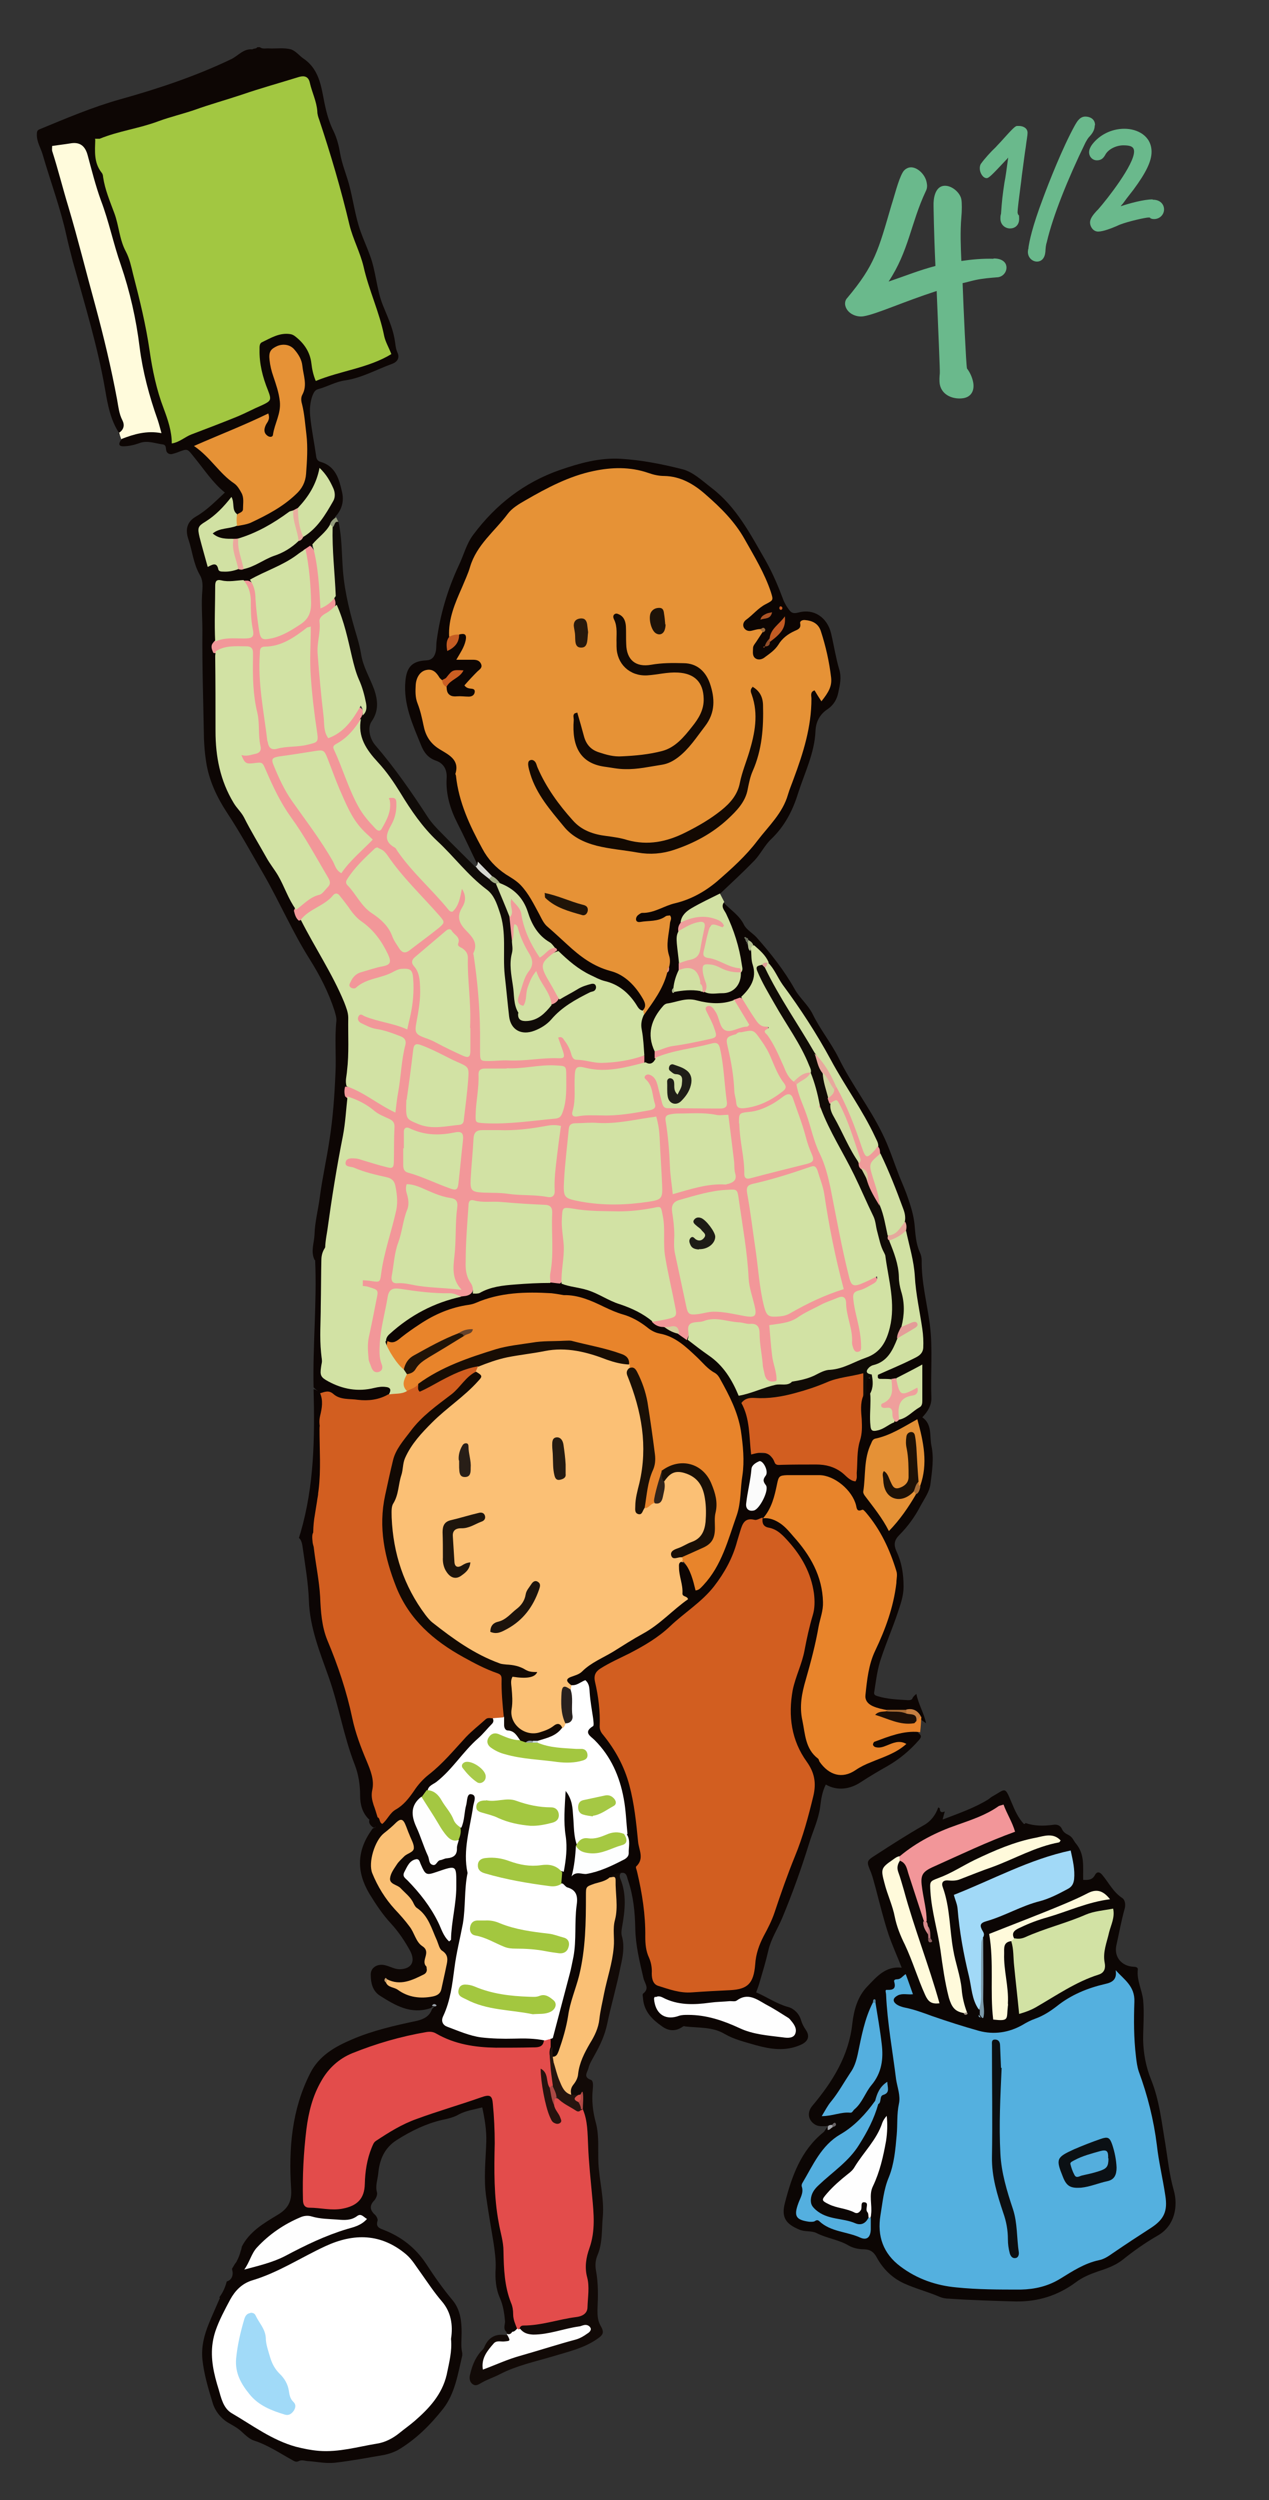 <?xml version="1.0" encoding="UTF-8"?>
<svg xmlns="http://www.w3.org/2000/svg" version="1.1" viewBox="0 0 406.3 800">
  <rect x="0" y="0" width="406.3" height="800" fill="#333333" stroke="none"/>
  <defs>
    <style>
      .cls-1 {
        fill: #0d0604;
      }

      .cls-2 {
        fill: #a4af87;
      }

      .cls-3 {
        fill: #f19b9a;
      }

      .cls-4 {
        fill: #d2e0a3;
      }

      .cls-5 {
        fill: #1a1006;
      }

      .cls-6 {
        fill: #e49d98;
      }

      .cls-7 {
        fill: #de8d82;
      }

      .cls-8 {
        fill: #28190c;
      }

      .cls-9 {
        fill: #98512c;
      }

      .cls-10 {
        fill: #e6a89c;
      }

      .cls-11 {
        fill: #d1e0a3;
      }

      .cls-12 {
        fill: #fbc075;
      }

      .cls-13 {
        fill: #fffadb;
      }

      .cls-14 {
        fill: #cfd69f;
      }

      .cls-15 {
        fill: #55a8d4;
      }

      .cls-16 {
        fill: #30231b;
      }

      .cls-17 {
        fill: #0c0f12;
      }

      .cls-18 {
        fill: #e8842b;
      }

      .cls-19 {
        fill: #8b5e60;
      }

      .cls-20 {
        fill: #b34a46;
      }

      .cls-21 {
        fill: #1f1e18;
      }

      .cls-22 {
        fill: #211407;
      }

      .cls-23 {
        fill: #201408;
      }

      .cls-24 {
        fill: #a8b188;
      }

      .cls-25 {
        fill: #eca79e;
      }

      .cls-26 {
        fill: #d0cd9c;
      }

      .cls-27 {
        fill: #f29799;
      }

      .cls-28 {
        fill: #d1dda2;
      }

      .cls-29 {
        fill: #d2e2a4;
      }

      .cls-30 {
        fill: #d4d09e;
      }

      .cls-31 {
        fill: #e69236;
      }

      .cls-32 {
        fill: #1e150c;
      }

      .cls-33 {
        fill: #cc5e22;
      }

      .cls-34 {
        fill: #c55c23;
      }

      .cls-35 {
        fill: #c35b23;
      }

      .cls-36 {
        fill: #180d04;
      }

      .cls-37 {
        fill: #e8a89d;
      }

      .cls-38 {
        fill: #949d7c;
      }

      .cls-39 {
        fill: #d7d8d2;
      }

      .cls-40 {
        fill: #1e1206;
      }

      .cls-41 {
        fill: #190f06;
      }

      .cls-42 {
        fill: #ef9b9a;
      }

      .cls-43 {
        fill: #1c0f07;
      }

      .cls-44 {
        fill: #e59136;
      }

      .cls-45 {
        fill: #686466;
      }

      .cls-46 {
        fill: #a3c740;
      }

      .cls-47 {
        fill: #100b06;
      }

      .cls-48 {
        fill: #0c0504;
      }

      .cls-49 {
        fill: #a86f39;
      }

      .cls-50 {
        fill: #94c3dc;
      }

      .cls-51 {
        fill: #909ba3;
      }

      .cls-52 {
        fill: #934e2a;
      }

      .cls-53 {
        fill: #26150f;
      }

      .cls-54 {
        fill: #d1e1a3;
      }

      .cls-55 {
        fill: #cad9e4;
      }

      .cls-56 {
        fill: #be7c7f;
      }

      .cls-57 {
        fill: #130903;
      }

      .cls-58 {
        fill: #c69d6a;
      }

      .cls-59 {
        fill: #e9ad9f;
      }

      .cls-60 {
        fill: #a3c73f;
      }

      .cls-61 {
        fill: #fffbdc;
      }

      .cls-62 {
        fill: #fff;
      }

      .cls-63 {
        fill: #1f1308;
      }

      .cls-64 {
        fill: #251b11;
      }

      .cls-65 {
        fill: #ca5c21;
      }

      .cls-66 {
        fill: #a4a7ac;
      }

      .cls-67 {
        fill: #64422c;
      }

      .cls-68 {
        fill: #d1dfa3;
      }

      .cls-69 {
        fill: #130902;
      }

      .cls-70 {
        fill: #a8ca49;
      }

      .cls-71 {
        fill: #98a0a7;
      }

      .cls-72 {
        fill: #281e17;
      }

      .cls-73 {
        fill: #ef9f9c;
      }

      .cls-74 {
        fill: #5285a1;
      }

      .cls-75 {
        fill: #27120e;
      }

      .cls-76 {
        fill: #54b0df;
      }

      .cls-77 {
        fill: #fefefe;
      }

      .cls-78 {
        fill: #a39788;
      }

      .cls-79 {
        fill: #7c9aaa;
      }

      .cls-80 {
        fill: #686d5b;
      }

      .cls-81 {
        fill: #a5c844;
      }

      .cls-82 {
        fill: #fac075;
      }

      .cls-83 {
        fill: #ab4844;
      }

      .cls-84 {
        fill: #6ab98c;
      }

      .cls-85 {
        fill: #fdfefe;
      }

      .cls-86 {
        fill: #d9544c;
      }

      .cls-87 {
        fill: #a1d9f7;
      }

      .cls-88 {
        fill: #d2e1a4;
      }

      .cls-89 {
        fill: #0c0503;
      }

      .cls-90 {
        fill: #e8b0a1;
      }

      .cls-91 {
        fill: #9c6b3d;
      }

      .cls-92 {
        fill: #ab6d35;
      }

      .cls-93 {
        fill: #d7898b;
      }

      .cls-94 {
        fill: #120a07;
      }

      .cls-95 {
        fill: #1d1c16;
      }

      .cls-96 {
        fill: #ad5526;
      }

      .cls-97 {
        fill: #e34c4b;
      }

      .cls-98 {
        fill: #120903;
      }

      .cls-99 {
        fill: #a5c842;
      }

      .cls-100 {
        fill: #100b08;
      }

      .cls-101 {
        fill: #54aedd;
      }

      .cls-102 {
        fill: #54afdf;
      }

      .cls-103 {
        fill: #eca69e;
      }

      .cls-104 {
        fill: #a4c742;
      }

      .cls-105 {
        fill: #a1daf8;
      }

      .cls-106 {
        fill: #b3bf91;
      }

      .cls-107 {
        fill: #1c130c;
      }

      .cls-108 {
        fill: #a2c741;
      }

      .cls-109 {
        fill: #ee9d9b;
      }

      .cls-110 {
        fill: #c57e41;
      }

      .cls-111 {
        fill: #0b1014;
      }

      .cls-112 {
        fill: #fbfbfb;
      }

      .cls-113 {
        fill: #0c0604;
      }

      .cls-114 {
        fill: #dea097;
      }

      .cls-115 {
        fill: #d25e20;
      }

      .cls-116 {
        fill: #28211e;
      }

      .cls-117 {
        fill: #f29699;
      }
    </style>
  </defs>
  <!-- Generator: Adobe Illustrator 28.7.1, SVG Export Plug-In . SVG Version: 1.2.0 Build 142)  -->
  <g>
    <g id="Ebene_1">
      <g>
        <path class="cls-1" d="M38.1,138.5c-2.7-4.1-3.6-8.9-4.4-13.6-2.4-14-6.6-27.6-10.4-41.3-.7-2.7-1.4-5.4-2-8.1-1.9-8.8-5.1-17.3-7.6-25.9-.6-2.2-2-4.2-1.9-6.7,0-.7.1-1.2.8-1.5,8.5-3.5,16.9-7.1,25.8-9.6,12.2-3.4,24.2-7.4,35.7-12.9,2.2-1.1,3.9-3.4,6.7-3.1.5-.4,1.2-.1,1.6-.7h.8c.9.7,2,.3,3,.4,2.3.1,4.7-.3,7,.3,1.6.6,2.6,2,3.9,2.9,5.8,3.9,5.8,10.4,7.2,16.1.6,2.6,1.4,5,2.6,7.4,1,2.1,1.6,4.5,2,6.9.6,3.4,1.9,6.5,2.8,9.7,1.4,5.1,2,10.4,3.8,15.4.9,2.5,2,4.9,2.9,7.4,2,5.2,2.1,10.9,4.2,16.1,1.4,3.5,3,6.8,3.7,10.6.3,1.5.3,3,.9,4.4.9,1.8,0,3.1-1.6,3.7-5,1.8-9.7,4.5-15,5.3-3.1.4-5.7,2-8.7,2.8-1.2.3-1.5,1.3-1.9,2.2-.7,2-.9,4.2-.7,6.3.4,4.3,1.3,8.5,1.9,12.8.1,1,.4,1.7,1.5,2,4.8,1.4,5.9,5.6,6.8,9.6.7,2.9,0,5.7-2.2,8-.2,1.2-1,2.1-1.6,3.1-1.4,2.4-3.1,4.5-5.5,6-.8.7-1.6,1.3-2.5,2-5.3,4.5-11.7,7-18,9.7-.7.3-1.5.4-2.3.6-.4.1-.7.2-1.1.3q-6.9.9-6.9,8.2c0,3.2.1,6.4-.1,9.6-.3,1.4-.3,2.7,0,4.1.5,10.3-.3,20.6.5,30.9.5,6.5,2.7,12.4,6.1,17.9,6.7,10.8,13.7,21.4,19,33,.6,1.3,1.2,2.5,1.9,3.7,5,8.6,10.1,17.2,14.1,26.3,1,2.3,1.4,4.6,1.4,7.1.2,6.8-.2,13.5-.8,20.3,0,1,0,2.1,0,3.1.2,5.8-.5,11.5-1.9,17-2.6,10.8-3.6,21.8-5.2,32.7-.3,1.4-1.2,2.3-2.6,2.5-.4,0-.8-.1-1.1-.4-1.3-2.7-.1-5.4,0-8.1.1-4,1.2-8,1.7-12,.8-6.1,2.2-12.2,3.1-18.3,1.1-7,1.6-14.1,1.9-21.2.3-5.6-.3-11.2.3-16.8.1-1.1-.3-2.2-.6-3.3-1.9-5.9-4.7-11.3-7.9-16.4-5.5-8.7-9.6-18.2-14.7-27.1-3.9-6.7-7.6-13.5-11.9-20-3.2-4.9-5.7-10.2-6.6-16.1-.4-2.5-.6-5-.7-7.5-.2-11.5-.6-23.1-.5-34.6,0-4.3-.4-8.6,0-12.9.1-1.6.1-3.3-.8-4.8-2.1-3.6-2.4-7.7-3.7-11.5-1-3-.5-5.5,2.4-7.2,3.5-2,6.3-4.9,9.3-7.7-3.9-3.1-6.7-7.5-10-11.5-2-2.5-1.9-2.6-4.8-1.5-.7.3-1.4.5-2.2.7-.7.1-1.3-.2-1.6-.7-.5-.8.1-2.2-1.3-2.4-2.5-.3-4.9-1.4-7.5-.4-1.7.6-3.4,1-5.2,1-1.3,0-1.5-.7-.8-1.8,2.4-2.9,5.8-3,9.1-3,2,0,2.5-.7,1.8-2.5-4.3-11.3-6.1-23.2-8-35-.8-5.3-2.6-10.4-4.2-15.5-3.5-11.1-6.8-22.2-10.1-33.3-.5-1.8-1-3.5-3.1-3.9-1.9-.4-4-.3-5.5.9-1.4,1.2-.2,2.9.2,4.3,5.4,17.7,10,35.6,14.7,53.5,2.5,9.4,4.4,18.9,6.3,28.4.3,1.7.7,3.7-1.9,4.1Z"/>
        <path class="cls-89" d="M292.3,543.2c-.3.8-1,.8-1.6.8-3.3-.2-6.6-.3-9.8-1.3-.5-.2-1.2-.3-1-1.3.6-3.7,1-7.5,2.3-11.1,1.6-4.8,3.6-9.4,5.2-14.2.9-2.7,1.9-5.4,1.9-8.4,0-4.1-.6-7.8-2.3-11.4-.9-2-.7-3.5.9-5.1,2.8-2.8,5.1-6,6.9-9.5,1.2-2.2,2.8-4.4,3.1-6.8.5-4.1,1.2-8.3.3-12.4-.6-3.1.3-6.8-2.9-9,1.8-1.9,3-3.9,2.9-6.3-.3-7.8.5-15.6-.5-23.5-.9-6.8-2.7-13.5-2.6-20.4,0-.9-.2-1.8-.6-2.6-1.3-2.9-1.4-5.9-1.7-9-.3-2.8-1.1-5.5-2-8.1-.8-2.4-1.8-4.7-2.8-7.1-1.8-4.6-3.3-9.4-5.5-13.8-4.1-8.4-9.9-15.8-14-24.2-2.4-4.8-5.9-9.1-8.3-14-1.5-3-4.1-5.1-5.7-7.9-3.4-6.1-7.7-11.5-12.3-16.7-1.3-1.4-3.2-2.4-4-4-1.5-3.1-4.4-4.8-6.5-7.1-2.4,1.5-.6,3.2,0,4.6,2.4,5.5,4.3,11.1,4.9,17.2,0,.4-.1.7-.2,1.1-.9,3.7-2.5,5.2-6.1,5.3-1.4,0-2.7.2-4.1,0-.5,0-1-.2-1.5-.4-.3-.1-.7-.2-1-.3-2.4-.8-4.8-.4-7.2.3-.3.1-.4.4-.7.6-.3-.7.6-.8.6-1.3.5-1.9,1.2-3.8,1.7-5.7.1-.8.2-1.5.1-2.3-.4-3.1-1.1-6.2-.3-9.3.2-.9.3-1.8.4-2.7,1.1-2.8,3.4-4.1,5.9-5.5,2.2-1.2,4.6-2.1,6.1-4.2,3.8-3.6,7.6-7.1,11.2-10.8,2-2.1,3.3-4.9,5.4-6.9,4.3-4.1,6.9-9.1,8.6-14.6,2.1-6.6,5.3-12.9,5.6-20,.1-2.9,1.4-5.4,3.9-7,1.9-1.3,3-3.2,3.4-5.3.5-2.4,1.1-4.8.3-7.4-1.1-3.7-1.7-7.7-2.6-11.5-1.2-5.1-5.5-8.1-10.5-6.7-1.9.5-2.4-.1-3.2-1.2-.6-.8-1.1-1.7-1.5-2.6-1.6-4.3-3.4-8.6-5.7-12.7-4.9-8.5-9.4-17.3-17.4-23.4-3-2.3-6-5.2-9.5-6-6.3-1.6-12.9-2.9-19.5-3.3-6.9-.4-13.2,1.4-19.6,3.6-11.4,4-20.4,11-27.6,20.6-2.3,3-3.1,6.6-4.7,9.9-3.6,7.7-6,15.8-7.1,24.2-.2,1.3,0,2.6-.4,3.8-.4,1.3-1.1,2.3-2.9,2.4-4.5.2-6.3,2.1-6.7,6.6-.7,7.4,2.3,13.9,5,20.5.9,2.3,2.2,4.1,4.8,5,2.3.8,3.6,2.7,3.4,5.6-.3,5,1.1,9.8,3.4,14.3,2.2,4.3,4.2,8.7,6.3,13,.5,2.4,2.2,3.9,4.1,5.1,1,.7,1.8,1.7,2.8,2.4,3.1,1.7,6.2,3.7,7.3,7,1.9,5.6,5.2,9.9,9.7,13.4.4.4.8.8,1.2,1.2,4,4.9,9.4,7.7,15.2,9.7,3.8,1.3,7,3.4,9.2,7,.8,1.3,1.7,2.7,3.6,2,0,0,.1-.1.2-.2-.4.6-.8,1.2-1.3,1.8-1.4,4.3,0,8.6.4,12.9,0,.9.3,1.7.7,2.5,2.5,2.2,3.4.3,4.2-1.6.2-.8.2-1.7,0-2.5-.4-3.1-2-6.1-.4-9.3,2.5-4.9,6.7-7,12.2-6.2,4.4.7,8.8,1.7,13.1-.4,1-.3,1.8-.8,2.7-1.3,2.6-1.7,3.9-4.2,4.1-7.2.2-2.4-.6-4.7-.9-7.1-.2-.9-.6-1.6-.9-2.4-.2-.4-.5-.7-.7-1.1,0,0-.4,0-.4,0,0,0,.3-.3.3-.3.1.2.3.4.5.6.5.5.7,1.3,1.3,1.8,1.5,1.6,3.3,3.1,4.3,5.1,1.8,2.5,2.9,5.4,4.8,7.8,9.3,12.1,15.9,26,24,38.8,2.4,3.7,4.8,7.5,6.1,11.8.3.9.6,1.8.9,2.7,2.6,7.1,6.7,13.8,7.8,21.5,0,1,0,2,.2,3,2.3,10.3,3.4,20.7,5,31.1.9,6,.2,7.2-5.2,9.9-1.6.8-3.2,1.4-4.9,2.1-1.4.6-2.9,1.1-3.5,2.7.3,3,2.7,2.1,4.5,2.3.6,0,1.2-.1,1.8-.3,1.9-.7,3.7-1.7,5.5-2.7,1.4-.7,2-.4,2.2,1.2,1,7.2-.2,9.6-6.9,13-.7.3-1.3.6-2,.9-.6.3-1.1.6-1.7.9-3.5,1.7-4.2,1.4-4.3-2.5,0-2.5,0-5.1,0-7.6,0-.9,0-1.7-.1-2.6-.2-1-.3-2.2-1.6-2.2-1.5,0-1.7,1.2-1.8,2.3-.2,1.1-.1,2.2-.6,3.3-1.1,2.3-1.3,4.7-.9,7.1.9,5.8-1.5,11.3-1.5,17,0,1.6-.9,2.2-2.2,1.1-4.1-3.8-9.2-3.3-14.1-3.3-3.6,0-7.5.7-10.2-2.8-.4-.5-1.1-.8-1.7-.7-3.8.3-4.1-2.4-4-5,0-3.7-.9-7.1-2.6-10.3-.5-.8-.8-1.7-1-2.6-1.5-4.9-4.3-9-8.2-12.2-2.6-2.1-5.1-4.2-7.9-6-1.2-.7-2.2-1.8-3.6-2.4-1.7-.6-3.2-1.4-4.8-2.1-1.3-.5-2.7-.9-3.7-1.9-1.4-1.1-2.6-2.4-4.3-3.1-8.3-3.3-16.1-8-25.2-9-1.2-.3-2.4-.3-3.7-.3-8.2-.7-16.3,0-24,3.3-1.5.5-3.1.8-4.6,1.2-8.4,1.5-15.6,5.5-22,11.1-1.2,1.1-2.4,2.3-1.7,4.3,2.5,1.8,4.3-.2,6-1.4,3.2-2.2,6.2-4.9,9.9-6.3,11.7-4.3,23.5-8.1,36.3-7.1,1.4,0,2.7,0,4,.4,4.1.4,7.9,1.6,11.7,3.4,5.5,2.6,11.6,4.1,16.5,8,.8.6,1.8.9,2.8,1.1,3.4.7,6,2.6,8.6,4.8,2,1.8,3.7,3.9,5.8,5.5,4.7,3.5,7,8.7,9,13.9,3.5,9.5,2.4,19.3.9,29-1.1,6.8-3.7,13.2-6.7,19.5-1.2,2.6-2.8,5-5.4,6.6-1.9-2.6-1.6-6.3-4.8-7.7-2,.7-1.7,2.4-1.5,3.8.3,2.4.3,4.9,1.3,7.1.5,1.2.1,1.8-.6,2.6-5.1,5.4-11.4,9.4-17.7,13-5.6,3.2-11.1,6.7-16.7,9.8-2.5,1.4-2.4,2.3.3,4.2,1.4.4,3.7-1.3,4.1,1.3.6,3.6,1.8,7.3.9,10.9-.6,2.7,0,4.3,1.7,6.1,4.5,4.9,7.2,10.8,8.4,17.2.7,3.7.8,7.6,1.5,11.3.5,2.8,1.5,5.9-1.4,7.7-4.2,2.6-8.7,4.6-14.1,4.1.6-3,1.4-5.7.6-8.5-.4-4.4-.8-8.9-1.4-13.3-.2-1.5-.8-3.5-2.5-3.5-1.9,0-1.4,2.3-1.6,3.7,0,.8,0,1.5,0,2.3-.7,6.6,1.4,13.2-.4,19.8-.3,1.3-.3,2.6,0,3.9,1,2.4,4.6,3.3,4.1,6.5-1.1,6.7-.1,13.5-1.7,20.1-1.8,7.5-4.4,14.9-5.7,22.5-.1,1.1-.2,2.1-.1,3.2,0,1.1.1,2.2.9,3,2.2.7,2.4-1.2,3.1-2.5,3-5.5,2.9-11.8,4.9-17.6,2.8-8.1,4.4-16.5,3.8-25.1-.4-5.7.5-10,6.8-11.3,1.2-.9,2.5-1.8,3.7-2.7,1.9-.4,1.9,1.3,2.3,2.4,1.7,5,2.2,10.2,2.3,15.4.1,5.4,1.4,10.6,2.6,15.8.4,1.8,2.1,3.3-.1,5-.3.2,0,1.2,0,1.8.4,4.1,3.1,6.6,6.1,8.7,2.2,1.6,4.5,1.6,6.7,0,.2-.1.5-.1.7,0,4.3.5,8.8.1,12.6,2.4,3.1,1.8,6.6,2.6,10,3.6,4.7,1.3,9.4,2,14.1,0,2.5-1,3.4-2.7,1.9-4.9-.7-1-1.2-2-1.5-3-.6-2.2-2.3-3.8-4.1-4.3-3.7-1-6.8-3.2-10.3-4.7.4-1.1.8-2.1,1.1-3.2,1-3.4,2-6.7,2.8-10.2.8-3.6,2.9-6.8,4.4-10.3,3.3-7.9,6.2-16,8.7-24.1,1.2-3.9,3-7.6,3.5-11.6.3-2.4.6-4.7,1.8-7.1,3.8,2.2,7.9,1.4,11.1-.7,2.9-1.9,5.8-3.6,8.8-5.3,3.8-2.2,7-4.9,9.9-8.2.6-.7,1.1-1.4,0-2.1-.5-1-1.4-1-2.3-1-3.9.2-7.6,1.1-11.1,2.7-1.1.5-2.2,1.1-1.9,2.5.4,1.6,1.8,1.6,3.1,1.5,1.8,0,3.3-1.3,5.8-1.2-5.8,2.9-11.3,4.9-16.4,7.6-2.7,1.4-5.6.2-7.5-2.2-6.3-7.6-8-16.3-5.3-25.8,2.1-7.2,3.7-14.6,5.4-21.9,2.7-12-7.3-25.9-15.3-30.9-1.5-1-3.1-1.1-4.6.1-1.1,1.8,0,3.1,1.4,3.7,4.3,1.7,6.9,5.2,9.3,8.8,3.5,5.1,5.9,10.8,4.5,16.9-1.6,6.9-2.9,14-5.2,20.8-3.1,9.3-3.2,18.8,2.6,27.2,3.5,5,3.5,9.8,1.8,15.2-4.5,14.9-9.8,29.5-16.3,43.7-.5,1-1,2.1-1.2,3.2-2.1,9.8-2.1,9.9-12.2,10.9-5.1.5-10.2,1-15.2-.7-1.5-.5-3.2-.9-3.4-2.6-.4-3.8-2.6-7.3-2.5-11.1.2-10.9-2.4-21.6-2.7-32.6-.3-12-2.6-23.9-10.6-33.7-1-1.2-1.4-2.7-1.4-4.3.2-3.9-.4-7.7-1.1-11.4-.5-2.9.4-4.5,2.8-6,3.7-2.3,7.8-3.6,11.5-5.9,5.6-3.5,10.4-7.8,15.4-11.9,7.3-5.9,13-12.9,15.2-22.3.8-3.1,1.7-6.3,5.8-6.5.6,0,1-.8,1.3-1.3,2.1-.9,2.9-2.6,3.6-4.6,2.9-8.3,3-8.2,11.8-8.2,6.5,0,11.3,2.7,13.6,9,.3.7.6,1.4,1.2,1.9,6.5,4.4,8.5,11.5,11.1,18.3.4,1.1.5,2.2.3,3.4-.8,4.9-1.6,9.8-3.5,14.5-2.4,5.9-5,11.6-6,18.1-1,6.9.6,9.3,7.8,10.1,1.7,0,3.4,0,5.1,0,1.8-.2,3.6-.5,5,1.1.2,0,.3,0,.5.1.7.5,1.4,1,2.1,1.5-.6-3.1-2.5-6.2-3.1-9.4-.6.5-1.2,1-1.4,1.8ZM213.4,296.4c-1.3,4.2,0,8.3,0,12.5,0,.7-.2,1.4-.5,2.1-1.4,4-3.4,7.6-5.7,11,.4-1.1,0-2.3-.7-3.4-2.8-4.2-6.3-7.6-11.3-9.3-10-3.5-17.2-10.6-22.7-19.4-1.9-3-3.2-6.6-6.4-8.5-12.3-7.5-16.5-19.8-18.8-32.8-.8-4.5-2.3-7.4-5.9-9.9-4-2.8-8.3-15.4-7.1-20.1,0-.4.2-.7.4-1.1,1-1.9,2.4-2.6,4.4-1.3.7.5,1.3,1.3,2.2,1.5,2.2.3,2.9-2.5,5.1-2.4-1.8,1.3-3.7,2.5-4,4.9,1.1,3.3,7.2,4.9,9.6,2.4.6-.6,1.1-1.5.5-2-2.7-2.4-.2-3.6,1.1-5.2,2.2-2.6,1.6-4.9-1.6-5-3.6-.1-3.3-1.5-2.4-4.1.6-1.8,1.4-4.4-2.3-3.9-1.3.8-1,2.9-2.8,3.5-.4-1.1.1-1.9.2-2.7.3-2.8.5-5.6,1.6-8.2,3.7-9.3,6.8-18.8,14-26.5,9.1-9.7,20.4-14.4,32.9-17.4.9-.2,1.8,0,2.7,0,5.8-.8,11,1.7,16.6,2.2,3.1.3,6,1.2,8.6,2.9,11.9,7.5,18.9,18.6,23.9,31.3,1.1,2.8,1.2,4.8-1.9,6.3-1.4.7-2.4,1.8-3.6,2.9-1.3,1.2-2.5,2.5-1.7,4.3.9,2.1,2.7,2,4.6,1.5.3,0,.8-.2.6.4-.3.5-.7,1-1.1,1.5-1.6,2.2-2.6,4.8-.3,6.9,2.2,1.9,4.3-.1,6-1.6,2.8-2.5,5.2-5.5,8.5-7.6,3.4-2.3,5.1-2.2,6.4,1.9,1.3,4.1,2.2,8.4,2.6,12.7.1,1.4-.2,2.8-.7,4.1-.3.7-.7,1.7-1.6,1.1-4.7-3.2-4,1.1-4,3.1-.1,7.4-1.9,14.4-4.6,21.2-2,4.8-2.7,10.2-5.9,14.4-2.6,3.3-5.2,6.6-8,9.8-7.7,8.9-16.4,16.4-28.3,19.1-2,.4-3.8,1.4-5.8,1.8-1.5.4-3.2,1-2.8,2.9.4,2,2.3,1.7,3.8,1.7,1.5,0,3.1-.2,4.5-.8,1.5-.5,2.4-.1,1.9,1.5Z"/>
        <path class="cls-48" d="M125.1,446.3c1.3-2.2,0-3.1-1.9-3.5-1.4-.3-2.8.1-4.2.3-4.3.7-8.3.3-12.3-1.6-2.5-1.1-3.3-2.7-2.9-5.5.4-2.6,1-4.4,3.9-4.7,1.6-.2,3.8-.4,4.4-2,1.4-4,3.5-8.3.8-12.4-1.1-1.7-.7-2.4.5-3.4.7-.6,1.3-1.3,1.8-2,.4-.7.8-1.4,1-2.2.7-6.2,0-7-5.9-7.7-1.6-.2-3.2-.6-4.8-.2-1.2.6-2,1.6-3.4,1.8-.4,0-.8,0-1.2,0,.6,13.4-.8,27.3-.5,40.7.3.3.6.6,1,.9.1,0,.2.2.3.3-.1-.1-.3-.2-.4-.3-.3-.2-.6-.2-.9-.3.4,15.7.2,30.9-4.2,46-.2.5-.3,1.1-.5,1.6.6.4,1,1.4,1.2,3,.8,5.7,1.8,11.3,2,17.1.3,8.6,3.5,16.4,6.3,24.3,3.3,9.3,4.8,19,8.4,28.2,1.2,3.1,1.7,6.4,1.7,9.8,0,2.9.7,5.6,2.9,7.7,1.2.7,2.4,1.1,3.2-.6.5-2.8-1.6-5.1-1.2-7.8.5-4.1-.6-7.9-2.1-11.5-2.2-5.2-3.8-10.6-5-16-1.5-6.8-3.7-13.2-6.3-19.6-1.2-2.9-1.9-5.8-2.3-8.9-1-7.8-1.3-15.7-2.9-23.5-.5-2.4.3-3.7,2.9-3.7,3.7,0,6.1-2.2,8.1-5,4.8-6.8,2.8-18.7-4.3-23.6-4-2.7-5.2-6-4.1-10.4.5-2,.6-4-1.3-5.4,3.7.7,7,2.7,10.9,2.8,4.1.1,8.1.4,11.5-2.6Z"/>
        <path class="cls-1" d="M174.6,652.6c-3.4-1.4-6.9-1.5-10.5-1.5-5.9,0-11.7-.1-17.3-2.5-4.1-1.8-4-1.6-3-5.8,2.6-12,5-23.9,6-36.2.5-6.2-.3-12.5.8-18.7.7-3.7,1.5-7.5,1.7-11.3,0-1.2,0-2.8-1.7-2.9-1.4-.1-1.9,1.2-2.2,2.3-.8,2.6-1,5.3-1.6,7.9-.3,1.8-.2,3.6-.8,5.4-.3,1-.5,2-1,2.9-1.2,2.1-3.7,2.2-5.7,2.7-1.6.4-1.8-1.8-2.2-3-1.1-2.9-2.2-5.7-3.2-8.6-1-2.7-.8-5,1.3-7,.8-1.2,1.4-2.4,2.5-3.4,7.4-5.3,12.4-13.1,19-19.3.9-.8,1.7-1.9,1.3-3.4-1.7-2.1-3-.5-4.1.6-8.1,7.8-16.6,15.4-23.9,24.1-2.4,2.9-5,6-9.1,6.7-.8,1.2-1.6.2-2.3,0-.9,1.4-.2,2.4,1,3.2.4,0,.7-.2.7-.7.1.8-.6.7-1,1-5.1,6.9-5.3,13.7-1,20.9,2.1,3.4,4.2,6.6,6.9,9.5,2.4,2.6,4.4,5.6,6.1,8.7,1.8,3.4.5,5.8-3.3,5.9-1.6,0-2.9-.8-4.4-1.2-2.6-.8-5,.6-4.9,3,0,2.6.6,5.2,3,6.7,4.9,3.1,9.8,6,16,4,.5,0,.7-.9,1.3-.4,0,0-.5.4-.7.7-.8,2.2-2.4,3.1-4.8,3.7-7.1,1.5-14.2,3.1-20.9,6-5.4,2.3-10.5,5.2-13.3,10.8-5.9,11.6-6.9,24.1-6.1,36.8.3,4.2-.9,6.5-4.5,8.6-4.3,2.6-8.9,5.3-11.3,10.1,0,.2,0,.3-.1.5,0,.2-.1.5-.2.7-.3,1.2-.7,2.3-1.3,3.4,0,.2-.2.3-.3.5,0,.1-.2.2-.3.4-.3.5-.6,1-.9,1.5,0,.5.2.9.2,1.4,0,1.5-.8,2.4-1.9,2.7-.5,1.9-1.2,3.5-2.4,5.1,0,0,.2.1.2.2-1.2,2.8-2.4,5.4-3.5,8.1-1.5,3.7-2.5,7.4-2.1,11.5.5,4.8,1.9,9.4,3.3,14,.7,2.4,2.5,4.8,4.8,6.2,1.5.9,3.1,1.7,4.4,2.9,1.2,1.1,2.5,2.4,4,2.9,4.4,1.4,8.2,4,12.2,6.2.7.4,1.3.8,2.1.4,1.1-.6,2.2,0,3.3,0,2.7.2,5.4.8,8.3.5,5.3-.6,10.5-1.6,15.8-2.5,1.5-.3,2.9-.8,4.3-1.5,5.8-3.4,10.5-8.1,14.6-13.3,3.8-4.9,4.7-11.1,6.1-17,0-.2,0-.5,0-.8-.5-2.1-.2-4.3-.2-6.5,0-3.7-.4-7.4-2.9-10.4-3.1-3.7-5.9-7.7-8.5-11.7-3.3-5-7.8-8.5-13.3-10.7-1.5-.6-2.9-.9-2.2-3.1.1-.4-.3-1.3-.7-1.7-1.7-1.5-2.1-3-.3-4.8.5-.6,1-1.8.8-2.5-.6-2.1.2-4,.4-6,.4-4.4,1.9-8.2,6-10.8,4.6-2.9,9.3-5.2,14.5-6.4,1.9-.4,3.7-.8,5.4-1.8,2.3-1.2,4.8-1.5,7.4-2.2.8,3.7,1.4,7.3,1.3,11-.2,6-.9,11.9,0,17.9.7,4.8,1.5,9.5,2.3,14.3.4,2.7.8,5.5.7,8.2-.2,3.3,0,6.6,1.4,9.7,1,2.3,1.4,4.9,1.6,7.4,0,1.1-.8,2.6.7,3.5.5.5,1.1.7,1.8.7,1-.1,1.6-.7,1.9-1.6.4-1.7-.2-3.3-.5-4.9-.7-4.8-2.9-9.3-2.8-14.2,0-5.1-.6-10.2-1.6-15.2-1.6-8-1.8-16.2-1.5-24.4.1-4.2.2-8.4-.4-12.6-.6-4.2-2-5-6-3.7-7.1,2.2-14.2,4.2-21,7.1-13,5.5-15.1,7.4-16.1,19.5-.5,6.1-2.9,8.6-9.1,8.8-1.5,0-3.1-.4-4.6-.3-3.4.1-4.3-1.6-4.3-4.8,0-7.9.5-15.8,1.9-23.6,1.5-8.9,5.8-16.1,14.6-19.6,6-2.4,12.4-4,18.7-5.6,2.3-.6,4.7-.9,7.1.3,9.9,4.9,20.5,4.3,31.1,3.8,1.7,0,3.8-.5,3.2-3.2Z"/>
        <path class="cls-113" d="M300.9,578.6c0,1.2.5,1.5,1.6,1-.2.7-.4,1.4-.7,2.6,5.2-2,10.2-3.7,14.7-6.5.3-.2.6-.5.9-.7,4.7-2.6,4.2-3.7,6.5,1.8,1,2.4,2.1,4.9,3.9,6.8,0,0,.2,0,.3,0,.1,0,.2-.2.2-.3,2.9,1,5.8,1,8.8.6,1.1-.2,2.3,0,2.9,1.3.4,1,1.2,1.5,2.2,2,1.2.6,1.6,1.9,2.3,2.7,2.9,3.5,2.2,7.5,2.3,11.6,1.7.1,3,0,3.8-1.6.6-1.1,1.5-1,2.3,0,2.1,2.5,3.5,5.5,6.4,7.4.8.5,1.2,1.9.8,3.4-1.1,3.9-1.8,7.9-2.7,11.9-.7,3.6,1.7,6.5,5.5,6.7.7,0,1.5.2,1.4.9-.4,3.4,1.3,6.4,1.7,9.7.4,4.3,0,8.6,0,12.8.1,4.4.9,8.6,2.5,12.6,2.7,6.6,3.4,13.6,4.6,20.6.8,5,1.3,10,2.7,14.9,1.4,4.9.5,11.3-5.1,14.5-4,2.3-7.7,4.9-11.3,7.8-2.3,1.8-5.1,2.8-7.9,3.7-2.6.9-5,1.9-7.1,3.5-5.7,4.2-12,6.2-19.2,6.1-7.1-.2-14.3-.4-21.4-.9-1,0-2.1-.2-3-.6-3.7-1.6-7.7-2.6-11.4-4.3-3.7-1.7-6.7-4.6-8.7-8.3-.9-1.7-2.1-2.6-4.2-2.6-1.6,0-3.4-.4-4.8-1.2-3.2-1.9-7-2.3-10.3-4-1.6-.8-3.7-.3-5.5-1.1-4.3-1.8-5.8-3.9-4.6-8.5,2.2-8.5,5.1-16.8,12.3-22.6.4-.3.6-.8.9-1.2.3-.3.5-.7.9-1,0,0,.3.2.3.2,0,0-.2-.3-.2-.3-.3,0-.6.3-1,.3-1.3,0-2.5.2-3.7-.6-2.1-1.4-2.4-3.8-.8-5.8,6.5-7.7,11.8-16.1,12.9-26.5.5-4.3,1.7-8.6,4.8-11.8,2.9-3,5.8-6.6,11-6-1.4-3.6-3-7.1-4.2-10.6-1.6-4.8-2.8-9.8-4.1-14.7-.5-1.7-.9-3.5-1.5-5.1-1.5-3.6-1.6-3.7,1.4-5.6,5.1-3.3,10.2-6.6,15.5-9.6,2.2-1.2,3.8-3.3,4.6-5.7Z"/>
        <path class="cls-18" d="M294.3,554.2c-5.1-.5-9.7,1.4-14.3,3.1-.2,0-.5.6-.5.9,0,.3.4.7.7.8,1.3.4,2.5,0,3.7-.5,2-.8,4-1.8,6.3-.5-3.3,3-7.4,4.2-11.2,5.8-1.8.7-3.5,1.5-5.1,2.6-4.3,2.9-8.5,1.6-11.5-2.7-.2-.3-.2-.8-.5-1-4.1-3.1-4.1-7.9-5-12.2-1-4.5-.2-8.7,1.1-13.1,1.6-5.6,3.1-11.2,4.1-17,.5-2.6,1.5-5,1.4-7.8-.2-8.3-4.1-15-9.4-20.9-1.3-1.5-2.5-3-4.2-4.2-1.8-1.2-3.5-1.9-5.6-1.7h0c2.8-3.2,3.7-7.1,4.5-11,.5-2.4.7-2.7,3.2-2.8,3.4,0,6.9,0,10.3,0,4.8,0,10.6,4.8,11.8,9.7.2,1,.3,2.1,1.9,1.4.4-.2.8.4,1.2.8,4.7,5.5,7.7,11.9,9.8,18.8.4,1.2,0,2.5,0,3.8-.9,7.7-3.5,14.8-6.8,21.7-2.1,4.4-2.6,9.3-3.1,14.1-.2,1.6.6,2.8,2.3,3.6,1.6.7,3.1,1,4.8,1.3.3.3.2.6,0,.9,0,.5-1.6.7-.6,1,2.9.9,5.9,2.4,9.1,1.1.7-.3,1.3-1.2,2.3-.9,0,0,0,0,0,0-.1,1.7-.2,3.4-.4,5Z"/>
        <path class="cls-61" d="M38.1,138.5c1.5-1,1.9-2.4,1.1-4-1.1-2.1-1.3-4.4-1.7-6.6-1.9-10.2-4.3-20.2-7-30.2-2.9-10.5-5.5-21.1-8.6-31.5-1.8-5.9-3.3-12-5.2-17.9-.1-.4,0-1,0-1.6,2-.3,3.9-.5,5.7-.8,3.2-.6,4.9.8,5.7,3.9,1.3,4.8,2.5,9.6,4.2,14.3,2.6,6.8,4,13.9,6.4,20.7,2.9,8.5,4.9,17.3,6,26.3,1,7.9,3.1,15.7,5.8,23.3.4,1.2.7,2.4,1.2,4.2-4.7-.9-8.8.3-12.9,1.9-.2-.7-.5-1.4-.7-2.2Z"/>
        <path class="cls-94" d="M195.2,600.7c1-1.2,2.4-1.3,3.7-1.6-.4.6-.7,1-.3,2,2.1,5,1.5,10.2.6,15.3-.2,1.2-.4,2.2,0,3.4.8,3.2.2,6.3-.5,9.4-1.2,6.2-3,12.2-4.3,18.4-.8,3.8-2.3,6.9-4.1,10.1-.7,1.3-1.6,2.7-1.9,4.1-.3,1.2-1.8,2.8.8,3.7.8.3.7,1.8.6,2.9-.4,3.7,0,7.3,1,10.9,1.1,4.2.6,8.6.8,12.9.3,5.7,1.9,11.3,1.4,17.1-.4,4.1,0,8.3-1.7,12.3-.6,1.4-.8,3.1-.5,4.8.8,4.2.7,8.4.5,12.5,0,1.8,0,3.4.9,5.1,1.3,2.2,1.1,3-1,4.4-4.3,3-9.4,4.1-14.3,5.6-5.7,1.7-11.5,2.9-16.9,5.7-1.9,1-3.9,1.6-5.8,2.7-.9.5-1.8,1.2-2.8.5-1.1-.7-1.2-2.1-.9-3.1.6-2.6,1.5-5,3.2-7.1.5-.6,1.2-1.1,1.4-1.8,1.4-3.2,3.8-4.3,7.1-3.7.2,0,.3.2.5.2,1.5,2.2-.3,2.6-1.8,3-3.1.7-4.4,3-5.2,6.7,10.4-4.8,21.1-6.4,30.9-10.9-2-.6-3.9,0-5.7.5-3.6,1.2-7.2,1.7-10.9,1.4-1.9-.2-3.6-.6-3.7-3,.5-1.6,1.9-1.4,3.1-1.7,4.2-.9,8.5-1.5,12.7-2.5,4.1-.9,5.1-1.8,4.9-5.9-.3-6.6-.2-13,1.3-19.6,1.1-4.6.5-9.6-.1-14.4-.6-4.8-1.4-9.6-1.1-14.4.2-3.6-.2-7.1-1.3-10.5,0-1.7-.5-3.5.4-5.1,0,0,0-.2,0-.2-.2-.1-.4,0-.6.3-.3.2-.6.3-1,.3-.8,0-1.5-.1-2.1-.7-1.1-4.2,1.1-8,2.8-11.1,5-9.1,6.3-19,8.6-28.8,2.1-8.8,2.1-17.9,1.9-26.9,0-1-.2-2-.8-2.9Z"/>
        <path class="cls-100" d="M108.4,167c1.1,5.1,1,10.4,1.4,15.6.6,7.4,2.5,14.5,4.6,21.5.5,1.7.9,3.4,1.2,5.1.6,4.1,2.8,7.6,4.2,11.4,1.2,3.5,1.5,6.9-.8,10.2-1.4,2-.7,5.5,1.2,7.7,6.2,7.2,11.6,15,16.8,23,1.2,1.8,2.7,3.4,4.2,4.9,3.6,3.7,7.3,7.3,11,11,2.1.6,3.2,2.5,4.9,3.5.7.8,1.8,1.2,2.4,2.1,1.7,3.4,3.4,6.8,4.5,10.5.7,2.3.7,4.7.8,7.1.2,5.1-.6,10.2.4,15.3.5,2.6.5,5.2,1.4,7.8,1,3,3.1,1.9,4.9,1.1,1.9-.8,3-2.6,4.7-3.7,1.1-.7,2-1.7,3-2.5,2.4-1.5,4.8-3,7.3-4.1,1.5-.6,3.5-1.1,4.4.9.9,2-1,2.6-2.4,3.2-4.3,1.8-7.9,4.6-11.1,7.9-2,2.1-4.4,3.6-7.1,4.3-4.2,1.1-7.3-.6-8-4.8-1.2-7.2-2.4-14.4-1.8-21.7.4-5-.7-9.6-2.2-14.3-.6-1.9-1.8-3.6-3.4-5-6.8-6-13-12.6-19.1-19.3-2.5-2.8-4.7-5.7-6.7-8.8-3.4-5.3-6.9-10.4-11.1-15.1-3-3.4-4.2-7.2-3.1-11.7.2-.6.5-1.1.8-1.6,1.3-1.6.9-3.5.3-5.1-3.6-9.7-5.3-19.9-8.8-29.7-.3-1-.3-2-.5-3.1-.5-7.2-2.1-14.4-.9-21.7.7-.9.7-2.8,2.7-1.9Z"/>
        <path class="cls-88" d="M231.8,288.7c-1.1,1.5.2,2.6.7,3.7,2.5,5.2,4.2,10.6,5,16.2.1.9.5,1.7-.2,2.5-3.8-.8-7.1-2.7-10.8-3.8-.9-.2-1.6-.7-1.9-1.7-.8-2.3,2-9.3,4.1-10.6-3.6-1.8-7.2.5-10.8.1.3-2.2,1.8-3.5,3.5-4.5,2.9-1.7,6.1-3.2,9.1-4.7.5.9.9,1.8,1.4,2.7Z"/>
        <path class="cls-39" d="M156.6,281.2c-1.5-1.2-3.2-2.3-4.3-4,.7-.3.6-1,.7-1.5,1.5,1.5,3,3.1,4.5,4.6.1.8,0,1.2-.9.9Z"/>
        <path class="cls-38" d="M108.4,167c-1.5-.4-1.1,1.4-2,1.7-.5,0-.6-.4-.8-.8.3-1.1,1.1-1.8,2-2.4.3.5.5,1.1.8,1.6Z"/>
        <path class="cls-66" d="M265,680.6c.3-.7.9-.7,1.5-.7.2.2.3.4.2.5,0,.2-.2.3-.2.3-.5.2-.8.9-1.5.8,0-.3,0-.5,0-.8Z"/>
        <path class="cls-94" d="M162.2,746.1c.6,0,1.2,0,1.8.1-.3,1-.9,1.3-1.8.6,0,0,0,0,0,0,0-.3,0-.5,0-.8Z"/>
        <path class="cls-108" d="M30.4,44.4c.5,0,1.1,0,1.5,0,6.1-2.5,12.7-3.3,18.8-5.6,3.8-1.4,7.7-2.3,11.5-3.6,5-1.8,10.1-3.2,15.2-4.9,6.1-2.1,12.3-3.8,18.4-5.7,1.8-.5,3,0,3.4,1.9.7,3.1,2.2,6,2.4,9.2,0,.9.3,1.8.6,2.6,3.7,11.1,7,22.3,9.7,33.7,1.1,4.5,3.4,8.7,4.5,13.3,1.7,7.6,5.1,14.6,6.6,22.2.4,1.9,1.5,3.7,2.3,5.8-7.4,4.5-16.2,5.3-24.2,8.6-.8-1.9-1.2-3.8-1.4-5.6-.4-3.6-2.3-6.4-5.1-8.6-.5-.4-1-.7-1.7-.8-3.4-.5-6.1,1.2-9,2.6-.9.4-.8,1.5-.8,2.4-.1,4.5,1,8.8,2.7,13,1.2,3.1,1,3.4-2,4.8-2.6,1.1-5,2.4-7.6,3.5-4.9,2-9.9,3.9-14.9,5.8-2.1.8-3.8,2.5-6.3,2.9,0-4-1.3-7.7-2.6-11.2-2.3-6-3.6-12.3-4.5-18.5-1.2-8.3-3.2-16.4-5.3-24.5-.6-2.5-1.1-4.9-2.3-7.2-2.1-3.9-2.2-8.3-3.7-12.3-1.4-3.8-3-7.5-3.6-11.6,0-.5-.2-1.1-.5-1.4-2.5-3.2-2.1-6.9-2-10.5h0Z"/>
        <path class="cls-27" d="M116.1,229c-.2.3-.5.6-.7.8-.6,3.4-2.8,5.6-5.4,7.5-1.2.9-2.2,1.8-1.5,3.5,2.8,7.1,4.9,14.6,9.8,20.6.8.9,1.4,2.5,2.9,2.2,1.4-.3,1.5-1.9,2-3.1.5-1.2.9-2.4.7-3.7-.2-1.3,0-2.3,1.7-2.3,1.4,0,2,1,2.2,2.2.3,2.6-.4,5.1-1.6,7.4-1.4,2.5-.8,4.2.9,6.5,4.7,6.2,10,11.9,15.3,17.6,1.9,2.1,2.6,1.9,3.7-.6.3-.7.3-1.5.7-2.2.3-.6.7-1.1,1.4-1.1.8,0,1,.7,1.2,1.3.6,1.8.3,3.6-.5,5.2-1.1,2.3-.8,4.1.9,5.9,2.3,2.4,3,5.2,3.2,8.6.6,10,2.1,20,1.9,30.1,0,1.8.6,2.9,2.6,3,6.6.4,13.2-.5,19.8-.8,2,0,1.7-1.4,1.4-2.8-.2-1-1.2-2.4,0-3.1,1.4-.8,2.6.4,3.1,1.5,3.1,7.8,9.7,5.7,15.6,5.7,3,0,5.7-2.2,8.9-1.1,0,.7,0,1.5,0,2.2-.6,1.3-1.8,1.7-3.1,1.9-5,.9-10,2.3-15.1,1.2-2.5-.6-3.5.7-3.5,3.1,0,2.5.1,5.1-.2,7.6-.2,1.8.7,2.2,2.2,2.2,5.9,0,11.7,0,17.5-1.1,3.8-.8,4.3-1.4,3.3-5.1-.3-1.1-.7-2.2-1.3-3.2-.5-1-1.3-2.1.2-2.9,1.3-.7,2.5-.2,3.5.8,1.5,1.6,1.8,3.6,2.2,5.6.5,2.7,1.8,3.9,4.7,3.7,3.8-.3,7.6,0,11.5,0,2.5,0,3.4-1,3-3.6-.6-3.6-.4-7.4-1.3-11-1-4.1-1.1-4.3-5.1-3.4-4.1.9-8.3,1.4-12.3,2.8-.9.3-2,.6-2.9,0,0-.7,0-1.5,0-2.2,1.3-1.8,3.4-2.1,5.3-2.6,3.2-.7,6.5-1.2,9.8-1.9,3.5-.7,3.8-1.2,2.3-4.6-.5-1.1-1.1-2-1.4-3.1-.3-.9-.6-1.8.3-2.4.9-.6,2-.3,2.8.3.6.5,1,1.2,1.4,1.8q2.8,4.7,8.2,3.8c-.7-2.8-3.8-4.6-3.4-7.8.7-.2,1.4-.5,2-.7,1.7.4,2.2,1.9,3,3.2,1.4,2.2,2.6,4.7,5.3,5.7,1.7.6,0,2,.5,2.5,3.8,4.7,4.8,10.9,8.9,15.4.4.4.7.9.9,1.5,4.9,14.6,11.2,28.8,13.3,44.2.7,5.2,2.2,10.2,3.4,15.3.7,2.8,1.7,3.7,4.5,2.4,1.3-.6,3.1-2.1,4-.4.9,1.8-1.1,2.8-2.5,3.7-4.6,2.7-4.6,2.7-3.4,8,.7,3.1,1.6,6.2,1.4,9.4,0,1.4,0,3.1-1.9,3.3-2,.2-2.7-1.4-2.8-3-.3-3.8-1.4-7.5-1.8-11.3-.3-2.3-1.2-2.9-3.3-2.1-3.2,1.2-6.3,2.8-9.3,4.6-2.2,1.3-4.4,2.7-7,2.9-2.9.2-3.2,1.7-2.9,4.1.3,3.7,1.1,7.3,1.8,10.9.2,1,.3,2-.4,2.9-3.3.6-4.6-.1-5.3-3.5-.6-3.2-1.1-6.5-1.2-9.8,0-2.7-1.1-4.2-4-4.5-3.1-.3-6.2-1.2-9.4-1.2-3.9,0-7.4,1-8.8,5.4-.9-.7-1.9-1.3-2.8-2-1.1-1.7-2.9-1.8-4.7-2.2-1.5,0-2.7-.6-3.7-1.7.5-.8,1.3-1.2,2.2-1.5,4.1-1.5,4.2-1.6,3.2-6-1.6-7.3-3.3-14.6-2.9-22.2,0-1.1-.3-2.3-.5-3.4-.3-1.7-1.2-2.4-3-2.1-7.8,1.4-15.7,1.2-23.6.2-3.2-.4-4,.4-3.6,4.1.5,5.2,1.1,10.4,0,15.6-.2,1.1-.2,2.3-1.2,3.1-1.2-.1-2.4-.3-3.6-.4-1.6-1.3-1.1-3-.9-4.6.6-5.2.2-10.5.3-15.7,0-2.3-.9-3.5-3.4-3.5-5.7,0-11.4-.9-17.2-.9-2.7,0-3.9.5-4.1,3.5-.5,7.4-1.8,14.7.9,21.9.4,1,.3,2-.5,2.9-1,.9-2.4.8-3.7,1-6.5-.2-13-.3-19.4-1.3-2.1-.3-3.1,1.2-3.4,2.9-1.1,6.2-3.2,12.4-2,18.9.3,1.6.7,3.6-1.5,4.1-2.2.6-3.2-1.1-3.9-2.8-1.2-2.9-.9-6-.5-9.1.5-3.1,1.1-6.3,1.9-9.4.8-3,.6-5.3-3.1-6-.5,0-3.4-1.2-3.8-1.6.1-.6,2.8-.5,3.3-.9,4.9-.2,6.1-3.3,6.6-7.6.6-4.8,2.6-9.3,3.4-14.1.3-1.8.5-3.5.5-5.3,0-2.9-1.3-4.8-4.3-5.4-3.1-.6-6.2-1.6-9.1-2.8-1.2-.5-3-.8-2.6-2.7.4-1.8,2.1-2,3.7-1.9,2.8.2,5.5,1.2,8.1,2,2.6.8,3.6,0,3.5-2.6,0-1.4-.1-2.8,0-4.2.4-3.8-.9-6.2-4.5-8.2-3.3-1.8-6.7-3.5-9.5-6.1-.3-1-.3-2.1,0-3.1,3.9-.1,6.9,2.3,9.9,4.2,4.6,2.8,4.5,2.9,5.4-2.3.8-4.4,1-8.9,2-13.2.5-2.3-.3-3.6-2.5-4.3-2.4-.8-4.9-1.4-7.4-2.1-1-.2-1.9-.7-2.7-1.3-1.1-.8-2.1-1.7-1.5-3.2.7-1.7,2.2-1.2,3.3-.7,3.2,1.3,6.7,1.6,9.9,2.9,1.5.6,2.3.6,2.7-1.2.8-3.9,1.4-7.8,1.1-11.8-.2-2.9-1.3-3.9-4-2.8-3.8,1.6-7.9,2.2-11.4,4.3-1.4.9-3.2,1.9-4.4,0-1-1.7.4-3.2,1.6-4.2,2.1-1.8,4.8-2.3,7.4-3.1,3.4-1,3.5-1.2,2-4.4-1.3-2.8-3-5.2-5.6-7.1-2.7-2.1-5.1-4.6-7-7.5-1.3-2-2.5-2.2-4.6-.7-2.8,2-5.6,4.3-9,5.4-1-.8-1.3-2-1.6-3.2,1-2.8,3.3-4,5.8-5.1,3.8-1.8,4.2-3.3,2.1-6.9-3.7-6.6-7.5-13-11.9-19.1-2.5-3.5-4.3-7.5-6-11.5-.9-2.1-1.8-3.6-4.4-3.2-.7.1-1.5-.1-2.2-.5-.8-.5-1.4-1.1-1.4-2.1,0-1.1.7-1.6,1.7-1.7,3.6-.2,3.5-2.3,3.4-5.3-.4-8.1-2.6-16.1-1.8-24.3.2-2.7-1-3.5-3.6-3.6-2.6-.1-4.9,1.4-7.5.8-.4-1-1-2.1-.1-3.2,1.8-2.5,4.5-1.8,7-1.9,3.9-.2,4-.3,3.6-4.2-.4-4.5-.2-9.1-1.5-13.5.6-.4,1.4-.3,2.1-.3,2.3.7,2.5,2.7,2.7,4.6.2,3,.7,6,1,9.1.3,4.1,1.5,4.8,5.5,3.3,2.1-.8,4.1-2,6-3.3,2.2-1.5,3.1-3.4,3.2-6.1,0-4.6-.2-9.1-.9-13.7-.2-1.2-.5-2.5.3-3.7.7-.5,1.4-.9,2.1-1.4,2.3,2.1,2.3,5,2.6,7.7.3,3.5,1.2,7,.9,10.7,2,.2,2.6-1.9,4.1-1.9.4.9.7,1.8.4,2.8-.2.5.3,0,0,.4-6.8,7.2-5.2,15.9-4.2,24.4.7,5.7.7,11.4,2,17,3.2-2.2,5.9-4.6,7.8-7.8.5-.9,1.1-2.1,2.3-1.5,1.6.7,1,2,.4,3.2Z"/>
        <path class="cls-29" d="M96.3,294.3c2.8-3.6,7.6-4.4,10.4-7.9.6-.7,1.4-.6,1.9,0,1,1.2,1.9,2.4,2.8,3.6,1.2,1.8,2.6,3.6,4.3,4.8,3.9,2.7,6.5,6.3,8.5,10.5,1.1,2.4,1,3.4-1.7,3.9-2.3.4-4.4,1.2-6.6,1.8-1.7.4-2.9,1.5-3.6,3.1-.3.6-.7,1.1-.2,1.7.5.5,1.4.6,1.8.3,3.4-3.2,8.3-3,12.1-5.2.8-.4,1.5-.8,2.5-.9,3-.2,3.6.3,3.8,3.3.3,4.1-.1,8.1-1,12.1-.3,1.2-.6,2.5-.9,4-4.4-2-9.2-2.4-13.6-4.2-.7-.3-1.4-1.1-2,0-.5.9,0,1.8.9,2.2,1.5.7,2.9,1.5,4.6,1.8,2.8.4,5.4,1.4,8,2.4,1.3.5,1.8,1.4,1.5,2.7-1.3,4.9-1.4,10.1-2.3,15.1-.4,2.1-.6,4.2-.9,6.6-5.6-2.6-10-6.5-15.6-8.4-.6-1.6,0-3.3.1-4.9.7-5.7.3-11.4.4-17,0-1.8-.7-3.4-1.3-5-3.8-9.2-9.4-17.5-13.9-26.4Z"/>
        <path class="cls-29" d="M68.9,208.5c3.1-2.1,6.5-1.7,10-1.7,1.4,0,2.1.6,2.1,2,0,.6,0,1.3,0,1.9-.1,5.9,0,11.7,1.4,17.4.8,3.4.2,7.1,1,10.6.3,1.3-.1,2.2-1.6,2.5-1.4.3-2.8.9-4.5.4,1,2.6,1.5,2.9,3.9,2.6,3-.4,2.8-.3,4,2.4,2.2,5.1,4.6,10.2,7.9,14.8,4.5,6.2,8.1,12.9,12,19.5.7,1.2.8,2.1-.3,3.1-.8.8-1.5,2-2.5,2.3-3.1.7-5.1,3.1-7.5,4.8-2.5-3.4-3.7-7.4-5.8-11-1.2-2-2.6-3.7-3.7-5.7-2.4-4.3-5-8.5-7.2-12.9-.9-1.7-2.3-2.9-3.3-4.6-4.3-7.1-5.8-14.8-5.8-23,0-8,0-16-.1-23.9,0-.5.1-1,.2-1.5Z"/>
        <path class="cls-31" d="M75.9,164.6c.7-.5,1.9-.7,1.9-1.7,0-1.8.4-3.6-.5-5.2-.6-1.1-1.3-2.3-2.3-3-4.8-3.2-7.6-8.4-12.9-12,8.2-3.6,16-6.6,23.8-10.4.7,2-.4,2.8-.8,3.7-.6,1.3-.7,2.5.5,3.4.6.5,1.7.6,1.8-.3.5-3.6,2.6-6.7,2.2-10.6-.3-2.9-1.2-5.4-2.1-8.1-.6-1.7-1-3.4-1.2-5.2-.3-2.6.3-3.5,2.5-4.5,2-.8,4.2-.4,5.5,1.2,1.3,1.5,2.3,3.2,2.5,5.1.3,3.1,1.7,6.2,0,9.3-.5.9-.4,2-.1,3,.8,3.2,1,6.5,1.4,9.7.5,4.2.2,8.4-.1,12.6-.2,2.7-1.3,4.8-3.3,6.6-4.2,4-9.2,6.6-14.3,9-1.3.6-2.9.8-4.4,1.1-1.4-1.2-1.4-2.4,0-3.6Z"/>
        <path class="cls-29" d="M111.1,350.8c3.2,1,6.1,2.4,8.7,4.6,1.4,1.2,3.3,1.9,5,2.7,1.2.6,1.6,1.4,1.5,2.7-.2,3.6-.1,7.1-.2,10.7,0,2.2-.4,2.5-2.5,1.9-2.5-.6-4.9-1.4-7.3-2.1-.7-.2-1.4-.5-2.2-.6-1.3-.1-3-.3-3.4,1-.5,1.8,1.6,1.5,2.6,1.9,3.4,1.5,7,2.3,10.6,3.1,1.6.4,2.4,1.2,2.7,2.8.5,2.5.8,5,.3,7.6-1.5,6.9-4,13.6-4.9,20.7-.3,2.5-.5,2.5-3.1,2.1-1.1-.2-2.3-.2-3.4-.3,0-1.1,0-2.3.1-3.4,0-2.7-1-3.9-3.6-3.6-2.4.3-4.7-1.1-7.1-.5-.5-.1-.5-.5-.7-.9-.3-2.5.2-5,.6-7.5,1.4-10.2,3-20.3,5-30.3.8-4.2,1-8.5,1.5-12.8Z"/>
        <path class="cls-29" d="M97.8,175.6c1.2,5.7,1.7,11.5,1.8,17.4,0,3-.8,5-3.3,6.7-2.9,1.9-5.7,3.7-9.1,4.5-3.3.7-3.8.5-4.3-2.8-.5-3.3-.9-6.5-1.1-9.8,0-2.3-.5-4.3-1.8-6.1,4.9-2.8,10.4-4.5,15-7.9.9-.7,1.8-1.3,2.8-1.9Z"/>
        <path class="cls-29" d="M78,185.7c1.6,1.8,2.2,3.9,2.3,6.3,0,3,0,6.1.6,9.1.6,2.8,0,3.2-3,3.2-3,0-6.1-.4-9,1-.3-5.9,0-11.9,0-17.8,0-1.4.3-2.2,2-1.8,2.4.6,4.8,0,7.2-.1Z"/>
        <path class="cls-88" d="M76.3,172.3c6-1.8,11.3-4.9,16.2-8.5.4-.3.9-.3,1.4-.5,1.5,3.1,2.6,6.3,1.7,9.8-2.3,2.2-4.9,3.8-8,4.8-3.3,1.2-6.1,3.5-9.7,4.2-2.2-3-3.5-6.1-1.7-9.8Z"/>
        <path class="cls-54" d="M75.9,164.6c-.2,1.2-.2,2.4,0,3.6-2.5,1.1-5.5.6-7.8,2.5,2.1,1.8,4.4,1.7,6.7,1.7.6,3.2,2.1,6.3,1.5,9.7-1.6.6-3.2.9-4.8.8-.6,0-1.4,0-1.6-.7-.5-2.6-2.1-1.4-3.4-.8-.9-3.3-1.8-6.4-2.6-9.5-.7-3-.6-3.5,1.9-5,3.2-2,5.8-4.7,8.3-7.9,1.1,1.9,0,4.2,1.8,5.5Z"/>
        <path class="cls-54" d="M95.4,162.5c3.3-3.5,5.9-7.5,6.9-12.8,2.3,2.2,3.4,4.3,4.4,6.5.6,1.3.7,2.9,0,4.1-2.5,4.4-5.1,8.8-9.6,11.5-2.4-2.8-2.9-5.9-1.7-9.3Z"/>
        <path class="cls-54" d="M107.5,190.7q-1.6,2.6-4.9,4c-.4-6.9-.7-13.8-2.6-20.5,1.8-2.2,4.3-3.8,5.7-6.4.3.3.5.5.8.8-.2,7.4.7,14.7,1,22.1Z"/>
        <path class="cls-25" d="M76.3,182.1c-.6-3.2-2.3-6.3-1.5-9.7.5,0,1,0,1.5-.1-.4,3.4,1.1,6.5,1.7,9.8-.6.3-1.1.2-1.7,0Z"/>
        <path class="cls-59" d="M95.4,162.5c0,3.2.3,6.3,1.7,9.3-.3.6-.7,1.2-1.5,1.3-.3-3.3-2-6.4-1.7-9.8.5-.3,1-.5,1.5-.8Z"/>
        <path class="cls-31" d="M143,219.8c0,2.3,1,3.2,3.3,3,1.3-.1,2.5.1,3.8.1,1,0,1.8-.5,1.9-1.5.1-1.1-.9-1-1.6-1.1-.6-.1-1.2-.3-1.7-1,1.3-1.5,2.7-3,4.1-4.4.7-.7,1.8-1.2,1.2-2.5-.5-1.1-1.5-1.3-2.6-1.3-1.6,0-3.3,0-5.3,0,1.2-2.1,2.5-3.9,3-6.2.4-2-.4-2.3-2-1.9-1,.7-2,1.3-3.3.7-.3-5.7,1.9-10.7,4.1-15.7.9-2.2,2-4.5,2.6-6.6,2.1-7.1,7.9-11.4,12-16.9,1.4-1.9,3.6-3.2,5.7-4.4,6.9-4,14.1-7.8,21.9-9.4,5.7-1.2,11.6-1.4,17.4.6,1.7.6,3.4,1,5.2,1,5.3.1,9.6,2.7,13.3,6,4.7,4.1,9.2,8.5,12.4,14.2,3.1,5.5,6.4,10.9,8.4,16.9.8,2.6.9,2.6-1.6,3.9-2.4,1.2-4.1,3.4-6.3,5-.7.5-1.2,1.4-.8,2.4.5,1,1.5,1.4,2.6,1.1.9-.2,1.7-.5,2.6-.5.8-.2,1.1,0,.9.9-.7,1.1-1.4,2.1-2.1,3.2-.4.6-1,1.2-1,2,0,1.1-.3,2.4.7,3.2,1.1.8,2.4.3,3.2-.4,1.5-1.1,3.1-2.2,4.2-3.9,1.2-2,3-3.4,5.2-4.4,1.1-.5,2.1-.8,1.8-2.4-.2-.9.9-1.2,1.6-1.1,2.3.2,4.2,1.1,5,3.5,1.6,4.9,2.7,9.8,3.3,14.9.3,2.7-.7,4.6-3.1,7.6-.8-1.2-1.5-2.3-2.2-3.5-1.5.5-1,1.7-1,2.7,0,9-2.6,17.3-5.7,25.6-.6,1.7-1.3,3.3-1.8,5-1.7,6-6.2,10.1-9.8,14.8-3.7,4.9-8.3,9-12.9,13-3.9,3.3-8.4,5.8-13.4,7-3.6.8-6.7,3.2-10.6,3.1-.4,0-.9.4-1.3.7-.5.4-.8,1.1-.6,1.7.2.5.8.6,1.3.5,2.7-.5,5.6,0,8.1-1.8.4-.3,1-.2,1.4-.3.8,1,0,1.8,0,2.6-.3,3.4-1.4,6.7-.3,10.2.4,1.1.4,2.5,0,3.8-.4.5-.4,1.2-.6,1.8-1.3,5.1-4.4,9.2-7.4,13.4-.8-.3-.8-.9-.3-1.5,1.1-1.2.6-2.4,0-3.5-2.4-4.2-5.8-7.8-10.4-9-5.6-1.5-9.8-4.7-13.8-8.4-2.1-1.9-4.1-3.8-6.2-5.6-1.4-1.1-2-2.6-2.8-4.1-1.8-3.3-3.4-6.7-6.1-9.5-1.4-1.4-3-2.3-4.6-3.3-3.3-2.2-5.8-4.9-7.6-8.3-4-7.3-7.5-14.8-8.4-23.2,0-.3-.2-.5-.2-.7,1.5-4.6-2.4-6.2-5.1-7.9-3.1-1.9-4.5-4.5-5.1-7.6-.5-2.4-1-4.7-1.9-7-.8-2-.7-4-.6-6,.2-2.5,1.5-4.3,3.3-4.7,2.1-.5,3.3.7,4.3,2.4.2.3.5.5.8.8.8.5,1.2,1.3,1.4,2.2Z"/>
        <path class="cls-12" d="M218.2,499.7c-1,.3-.8,1.2-.8,1.9,0,2.8,1.3,5.4,1.1,8.3,0,1.1,1.5.7,1.8,1.8-4.9,3.4-8.9,8-14.4,11-3.3,1.8-6.4,3.8-9.6,5.8-3.3,2-7.1,3.5-9.9,6.3-1,1-2.4,1.3-3.7,1.8-2,.8-.9,1.8.2,2.6.6.3.6.8.4,1.4-1.9.6-2.4,2-2.5,4,0,2.4,1.1,4.6,1,7-.3.9-.8,1.8-1.9,1.8-1.8-.9-3.1.6-4.6,1.2-7.2,2.8-12.7-1.2-12.1-8.8.1-1.9-.3-3.8-.3-5.7,0-3.8.7-4.4,4.5-4,.6,0,1.2.4,2-.3-4.6-2.5-9.8-2.6-14.4-4.8-13.8-6.3-23.8-15.9-28.2-30.8-1.5-5.1-2.5-10.4-2-15.5,1.5-14,5.8-26.9,18.6-35,3.3-2.1,5.6-5.2,8.3-7.9.9-.8.8-1.8.4-2.8,0-.9.3-1.6.8-2.3.4-.5,1-.9,1.6-1.1,13.1-4.1,26.3-7,39.7-1.7,2.4.9,5,.9,7.2,2.4.5.5.7,1,.7,1.6.6,4.5,2.4,8.7,3.5,13.2,2.2,9.2,1.8,18.3-.3,27.4-.5,2.3-.4,2.3,1,3.4,1.1-.6,2.1-1.4,3.3-1.7,2.9-1.2,2.1-4,2.8-6.2,3-4.6,7.9-5,11.7-.9,3.7,3.9,4.4,14.4,1.3,18.8-1.6,2.3-4.1,2.9-6.4,4-1.1.5-2.8,1-.5,2.4.7.6,1.1,1.2-.2,1.6Z"/>
        <path class="cls-115" d="M244.2,485.7c-.3,1.6.2,2.8,1.9,3.1,2.8.5,4.6,2.5,6.4,4.5,4.2,4.7,7.2,10.1,8.1,16.5.3,2.4.3,4.9-.4,7.1-1.1,3.7-1.9,7.4-2.6,11.1-.8,4.4-2.9,8.4-3.8,12.8-1.5,8.3-.4,16.1,4.5,22.9,2.5,3.5,3.1,6.8,2.1,11-1.6,6.6-3.3,13-5.9,19.3-2.4,5.9-4.5,11.9-6.5,17.9-.9,2.7-2.2,5.2-3.5,7.6-1.5,2.9-2.5,5.8-2.7,9-.5,6.2-2.4,8-8.1,8.3-4.1.2-8.1.4-12.2.7-3.8.3-7.3-1-10.8-2.1-1.9-.6-2.1-2.9-2-4.6,0-1.6-.3-3-.9-4.4-1-2.1-1.2-4.4-1.2-6.7.1-7-1-13.9-2.6-20.7-.1-.6-.6-1.6-.3-1.8,2.7-2.5.8-5.4.6-7.9-.6-6.1-1.2-12.1-2.8-18.1-1.6-6-4.5-11.3-8.4-16.1-.7-.8-1.1-1.6-1.1-2.7.2-4.8-.4-9.6-1.5-14.3-.4-1.8,0-3.1,1.7-4.2,3-1.9,6.2-3.3,9.4-4.9,4.6-2.4,9.1-5,12.9-8.6,4.6-4.4,10.1-7.7,14.1-12.8,3.4-4.4,6-9.1,7.4-14.4.3-1.1.7-2.2,1-3.3.7-2.3,1.4-4.4,4.6-3.6.7.2,1.7-.5,2.5-.7,0,0,0,0,0,0Z"/>
        <path class="cls-97" d="M186.6,674.9c1.6,3.7,1.5,7.7,1.7,11.6.2,5.4.8,10.8,1.3,16.3.5,5.4,1.1,11-.9,16.6-1,2.8-1.6,6-.7,9.3.8,3,.2,6.3.1,9.5,0,2.2-1.9,3-3.7,3.2-5.6.7-11,2.7-16.8,2.7-.9,0-1.1.5-1.3,1.1-.3.4-.5.3-.7,0-.6-1.5-1.3-3-1.3-4.7,0-1.3-.2-2.6-.7-3.7-2.1-5.3-2.3-10.9-2.4-16.5,0-3.1-1-6-1.5-9-1.6-8.4-1.5-17-1.3-25.5,0-4.2-.2-8.4-.6-12.6-.2-2.8-1-3.1-3.8-2.1-6.8,2.4-13.8,4.4-20.6,6.9-4.8,1.7-8.9,4.3-13,7-.8.5-1,1.3-1.4,2.2-1.5,3.7-2.1,7.6-2.2,11.6-.1,4.7-2.4,7-7.1,7.9-3.6.7-7.1-.3-10.6-.3-1.6,0-2.1-1-2.1-2.6-.2-7.5.2-15,1.1-22.5.7-5.5,2-10.7,4.8-15.5,2.3-4.1,5.7-7.1,9.8-8.8,7.7-3.1,15.6-5.4,23.8-6.8,1.2-.2,2.2-.1,3.2.5,5.9,3.4,12.4,4.4,19.1,4.5,3.9,0,7.9,0,11.8-.1,1.5,0,3.2,0,3.5-2,.6-.9,1.2-1.3,2.2-.6,0,.8,0,1.7,0,2.5-1,2.5.4,4.8.6,7.3.2,1.6.6,3.2.2,4.8-.2.6-.5,1.1-1.1,1.4-1.8-.1-1.8-1.8-2.3-3,1,4.2,1.3,8.5,3.5,12.3,0-1.5-1-2.7-1-4.2,0-1,.1-1.9,1-2.4,3.1.2,4.9,3.4,8,3.5.3,0,.6.2.9.5Z"/>
        <path class="cls-62" d="M176.6,652.3c-.7.2-1.5.4-2.2.6-3.2-.7-6.6-.7-9.8-.6-3.6.1-7.1,0-10.6-.4-3.7-.5-7.3-2.1-10.8-3.4-1.4-.5-2.1-1.8-1.3-3.4,2.3-4.9,2.9-10.1,3.6-15.4.6-4.8,1.8-9.4,2.7-14.2.9-5.4.4-10.9,1.5-16.2-1.6-7.3.8-14.3,1.8-21.4.2-1.3,1.3-3.5-.6-3.8-1.4-.3-1.3,2-1.6,3.3-.7,2.4-.5,5-1.6,7.4-2.2-.1-2.7-2-3.6-3.4-2.1-3.1-4-6.4-7.2-8.5.3-1.6,1.9-2,2.9-2.8,5.1-4,8.4-9.6,13.3-13.9,1.6-1.4,2.9-3.1,4.4-4.6.5-.5.6-1.1.3-1.7.9-1.8,2.4-1.4,3.8-.8,1.1,1.9,1.9,4.1,4,5.4.9.5,1.4,1.5.9,2.7-1.8,1.3-3.4.2-5.1-.3-1.2-.3-2.7-1.3-3.3.4-.5,1.5,1.2,2.1,2.3,2.6,2.1,1,4.4,1.5,6.6,1.6,5.2.2,10.3,1.8,15.5,1.5,1.3,0,2.8.2,4.2-1.3-2.2-1.5-4.5-1.2-6.7-1.4-2.8-.2-5.6,0-7.9-2.2-.2-.4-.2-.7,0-1.1,2.4-1.8,5.1-3.1,8-4.1.7-.3.7-1,1.1-1.5,1.4-1.9,1.1-4,1-6.2-.1-1.6-.4-3.3.6-4.8,0-.4.1-.8.2-1.2,1.7.2,3-1.1,4.4-1.6,1.4,1.2,1.3,2.8,1.4,4,.2,2.8.7,5.5,1.1,8.2.1.9.3,2.3,0,2.5-3.3,2-.8,3.2.5,4.5,5.2,5.2,8,11.6,9.3,18.7.7,3.7.8,7.5,1.2,11.3-.3.3-.6.5-.9.6-5.1,0-9.8,1.8-14.7,3.2-.2,0-.4,0-.5,0-1.2-3.1-1-6.3-1.3-9.5-.2-2.6-.2-5.2-2.4-8.1-.3,5.3-.7,9.9,0,14.4.6,3.9.1,7.7-.6,11.5-6.6-1.8-13.6-.8-20.2-3.1-1.6-.6-4.5-1.3-4.9,1-.3,1.9,2.5,2,4.2,2.4,6.7,1.9,13.7,2.5,20.6,3.5.5.4.9,1,1.4,1.2,3.3.9,3.4,3.3,3,5.9-.7,5.4,0,10.9-1,16.3-.4,1.8-.7,3.7-1.2,5.5-1.8,6.8-3.6,13.7-5.4,20.5Z"/>
        <path class="cls-18" d="M218.2,499.7c.4-.4.5-.8.2-1.3.9-2.3,3.3-2.5,5.2-3.4,3.1-1.5,4.6-3.7,4.4-7.2-.2-3.6,1-7.3-.2-11-2.1-6.8-8.9-9.6-14.6-5.8-1.7,3.1-1.9,6.8-3.5,9.9-1.3.1-1.8,1.5-3.1,1.7-1.6-2.8-.6-5.8.4-8.1,2.5-5.8,1.4-11.6.8-17.3-.6-5-1.2-10.1-3.2-14.9-.7-1.7-1.7-3.1-3-4.4,0-.4,0-.8,0-1.3-1.5-1.9-3.7-2.5-5.9-3.2-8.7-3-17.4-4.1-26.6-2.4-12.1,2.2-23.7,5.7-34,12.6-1.5,1-2.9,2.3-4.9,1.7-2-1.7-1.4-3.6-.3-5.5,5.4-5.4,11.7-9.4,18.4-12.8.2-.1.5-.1.6-.2.1-.2,0-.2-.4,0-.4.2-.8.5-1.2.6-3.8,1.7-7.4,3.8-11.1,5.5-2.7,1.2-4.5,3.5-6.5,5.5-3.6-1.3-6.8-6.6-5.6-9.3,1.8,1,3.1-.1,4.4-1.2,1.9-1.5,3.9-2.9,5.9-4.2,4.8-3.2,10-5.4,15.7-6.2.7-.1,1.5-.3,2.2-.6,7.8-3.4,16-3.6,24.3-3.1,2.1.3.4,0,3.9.6,4.7-.1,8.9,1.8,13,3.8,1.9.9,3.9,1.8,6,2.4,2.8.8,5.4,2.3,7.7,4.1,1.2,1,2.5,1.7,4,2,5,.9,8.5,4.3,12,7.6,1.8,1.7,3.4,3.8,5.7,5,.8.5,1.3,1.2,1.7,2,2.9,5.2,5.6,10.4,6.6,16.4.7,4.8,1.2,9.7.5,14.4-.7,4.2-.4,8.6-1.8,12.7-2.8,7.9-4.8,16.1-10.7,22.4-.7.7-1.3,1.6-2.5,1.7-.8-3.3-1.6-6.7-3.9-9.3Z"/>
        <path class="cls-29" d="M205.9,323.1c.1.5.2,1,.3,1.5-.8,1.6-1.1,3.2-.7,5,.5,2.7.6,5.4.8,8.1-4.5,1.6-9.1,2.3-13.8,2.4-2.7,0-5.2-1-7.9-1-1,0-1.4-.8-1.7-1.8-.4-1.6-1.2-3.1-2.2-4.4-.4-.6-.8-1.4-2-.9.5,1.4,1,2.8,1.5,4.2.7,2.1.5,2.5-1.5,2.4-5.4-.2-10.6,1-16,.7-2-.1-4.1.2-6.1.2-2.8,0-2.9,0-2.9-3.1,0-2,0-4.1,0-6.1-.1-8.1-.8-16.2-2-24.3,0-.4-.3-.8-.1-1.1,1.6-3.3-.6-5.3-2.5-7.3-2.2-2.3-2.9-4.4-1.1-7.3,1-1.6,1.4-3.6-.1-5.9-.6,2.9-1,5.5-3,7.3-.6.1-1-.2-1.3-.6-5.2-6.4-11.6-11.9-16.3-18.7-.3-.4-.5-1-.9-1.2-3.8-2.1-2.6-4.6-1-7.5,1.1-2,1.6-4.3,1.5-6.6,0-.8,0-1.6-1-1.8-.4,0-.8,0-1.1,0-.6.2,0,.5,0,.8.6,3.5-1,6.3-2.6,9.1-.7,1.2-1.7.3-2.2-.3-2-2.1-3.9-4.3-5.3-6.9-3.2-5.8-5-12.2-7.8-18.2-.5-1,.1-1.4.8-1.8,3.5-1.9,5.9-4.8,7.9-8.1-1.2,5.8,1.7,10,5.4,14,2.8,3,5.1,6.4,7.2,9.8,3.4,5.6,7.1,11,11.8,15.4,5.4,5,9.8,11,15.8,15.5,2.3,1.7,3.2,4.3,4.1,7,2.4,6.7,1,13.6,1.7,20.4.5,4.4.9,8.8,1.4,13.2.5,4.3,3.9,6.2,8.1,4.6,2.1-.8,4-2,5.4-3.6,3.4-4,7.8-6.4,12.4-8.7.4-.2,1-.2,1.4-.5.5-.4.7-1.1.4-1.7-.2-.5-.8-.6-1.3-.5-1.6.4-3.2.9-4.6,1.8-1.8,1.1-3.8,2.1-5.6,3.2-3.4-2.4-5-5.9-5.8-9.7-.6-2.5,1.8-4.7,5.4-5.8,3.1,3,6.3,5.8,10.3,7.7,1.5.7,2.9,1.5,4.5,1.9,4.3,1,7.5,3.6,9.9,7.2.7,1,1.1,2.3,2.7,2.3Z"/>
        <path class="cls-29" d="M179.8,410.7c-.2-4.1.9-8.1.7-12.2-.2-2.9-.8-5.8-.6-8.7.2-3.4.1-3.6,3.4-3.1,4.9.9,9.9.8,14.8.9,3.7,0,7.3-.4,11-1.1,2.7-.6,2.5-.5,3.1,2.5.9,4.4,0,8.9.8,13.3.9,5.4,2.2,10.7,3.2,16,.6,2.7.3,3.1-2.3,3.7-1.6.4-3.2.6-4.9.9-3.1-2.6-6.7-4.3-10.6-5.6-3.6-1.1-6.7-3.4-10.3-4.5-2.8-.9-5.7-1-8.4-2.1Z"/>
        <path class="cls-115" d="M276.4,446.6c-1,2.4-.7,5-.5,7.5.1,2.4.2,4.5-.6,7-1,3.2-.7,6.8-1,10.2,0,.9.2,1.8-.4,2.7-1.9-.2-3-1.8-4.3-2.8-2.5-1.9-5.2-2.6-8.2-2.6-3.7,0-7.4,0-11.1.1-.9,0-1.9.3-2.3-.8-1.4-3.7-4.3-3.4-7.5-2.5-.7-5.7-.3-11.5-3.2-16.6.5-2.7,2.7-2.8,4.7-2.7,7.4.4,14.3-1.9,21-4.5,3.7-1.4,7.5-2.1,11.4-2.9,1.8-.3,2.7.1,2.4,2.1-.3,1.9.4,3.8-.4,5.6Z"/>
        <path class="cls-29" d="M209.7,338.5c5.8-2.5,12.1-3,18.1-4.6,1.5-.4,2.3-.2,2.7,1.5,1.3,5.6,1.4,11.4,2.2,17,.3,1.7-.5,2.3-2.1,2.3-5.6,0-11.2-.1-16.8-.1-1.1,0-1.5-.6-1.8-1.6-.5-2-1-3.9-1.5-5.9-.4-1.4-1-2.7-2.5-3.2-.5-.2-1-.1-1.4.3-.4.5-.2.9.3,1.3,2.2,2.1,1.9,5.1,2.8,7.7.5,1.5-.8,1.9-2,2.1-5,.9-10,1.8-15.1,1.6-2.5,0-5.1-.2-7.6.3-1.4.3-2.1-.3-1.7-1.6,1.1-3.6.5-7.4.7-11,.1-3.1.5-3.7,3.6-2.9,6.6,1.6,12.8-.2,19.1-1.8q2.1,1.3,3.3-1.4Z"/>
        <path class="cls-29" d="M151.4,413.8c.1-1.2,0-2.3-.7-3.3-1.5-2.1-1.7-4.5-1.6-6.9,0-6,.5-11.9.9-17.9,0-1.2.4-2,1.8-1.6,2.9.8,5.8.2,8.7.5,4.6.4,9.1.7,13.7.9,2,0,2.7.8,2.6,2.8-.3,6.3.6,12.7-.6,19.1-.2,1,0,2,0,3.1-3.8,0-7.5.2-11.3.5-3.9.3-7.8.7-11.3,2.7-.6.3-1.5.2-2.2.2Z"/>
        <path class="cls-82" d="M195.2,600.7c.7.1,1.9-.8,1.9.9-.1,4.2.9,8.5-.2,12.7-.8,2.9-.1,5.8-.4,8.7-.4,5.1-2.1,9.9-3.1,14.9-.5,2.7-1.2,5.4-1.5,8.2-.3,2.8-1.5,5.3-3,7.7-1.8,3.1-3.4,6.2-3.8,9.8-.1,1.3-.7,2.4-1.5,3.4-.8,1-1,2-.7,3.2-2.1,1-2.8-.8-3.7-2-1.6-2-1.4-4.7-2.3-7,0-.6-.1-1.1-.3-1.6-.1-.5-.2-1.1.3-1.5,1.4,0,1.6-1,2-1.9,1.3-3.7,2.4-7.4,3-11.2.6-4.4,2.4-8.5,3.5-12.8,2.1-8.5,2.2-17.1,2.2-25.7,0-2.9,0-2.8,2.8-3.8,1.7-.5,3.5-.8,4.8-2Z"/>
        <path class="cls-29" d="M123.7,429c0,0-.3.2-.3.3.6,2.4,3.9,7.5,5.9,8.9.7.2,1.1.7,1,1.5-1,1.8-1.8,3.6,0,5.4-1.5,2.6-3.6,2.2-5.8,1.1.6-1.1.9-2.2-.9-2.4-1.3-.2-2.5,0-3.8.3-5.2,1.3-10.1.4-14.7-2.1-2.4-1.3-2.7-1.9-2.3-4.6.1-.9.4-1.7.3-2.6-.3-2.6.2-3.4,2.5-4,1.2-.3,2.5-.3,3.8-.7,1.4-.4,3.7,0,2.2-2.9-.2-.5.7-1.5,1-2.4,1.2-3.4.9-6.5-2-9.2,1.1-1.5,2.5-2.9,4-4.2,1.3.1,2.5,0,3.8.5,2.6.8,2.8.9,2.2,3.6-.8,4.1-1.6,8.2-2.5,12.3-.5,2.3-.3,4.6-.1,6.8,0,1,.6,1.9.9,2.9.4,1.1,1.1,1.8,2.3,1.5,1.3-.4,1.4-1.5,1-2.5-.9-2.2-.7-4.5-.6-6.8.3-4.9,1.7-9.7,2.5-14.6.4-2.5,1.5-3.1,4.1-2.7,5.3.8,10.5,1.5,15.9,1.4,1.3,0,2.4.6,3.6,1.1-8.7,1.9-16.3,5.9-22.9,11.9-.7.6-1.2,1.3-1.2,2.3Z"/>
        <path class="cls-47" d="M276.4,446.6v-7.2c-4.1,1.1-8.1,1.3-11.7,2.9-3.3,1.4-6.6,2.5-10,3.4-4.3,1.2-8.7,1.9-13.1,1.6-1.8-.1-3.2.2-4.3,1.7-.9-.6-.7-1.5-.7-2.3,4.3-3.6,9.9-3.4,14.9-4.9.6-.2,1.2-.3,1.8-.4,7.8-2.3,15.7-4.4,23.3-7.5,4.1-1.7,6.5-4.7,7.4-9,1.6-7.5.4-14.9-1.5-22-2.3-8.8-5.1-17.6-9.4-25.8-3.8-7.2-8.4-14-11-21.9-.2-.4-.3-.7-.4-1.1-1-3.5-1.7-7.1-2.8-10.6-2.6-7.8-7.8-14.3-11.5-21.5-1.8-3.4-4.2-6.4-5.2-10.2-.4-1.6-.9-3.4,1.8-3.5.6.1,1.1.4,1.5.9,5.3,9.3,11.1,18.4,16.3,27.8.9,2.1,1.8,4.2,2.5,6.3.2,2.6,1.5,5,1.8,7.7.1.7.4,1.4.6,2.1,2,6.6,6.2,12.2,8.9,18.5.3.6.7,1.3,1,1.9.7,1.4,1.4,2.8,2.2,4.2,1.3,2.6,2.6,5.2,3.9,7.8,1.5,3,1.9,6.3,2.5,9.5,0,.8.4,1.5.7,2.2,3.2,6.7,3.2,14.2,4.6,21.3.4,1.8,0,3.8-.7,5.6-.4,1.5-1.3,2.8-1.6,4.3-1.4,3.8-2.8,7.6-7.2,8.9-1.9.6-1.6,1.9-.7,3.2.1,2,1.4,4.2-1.4,5.5-.2-1.7.2-3.4-.5-5.4-2,2,0,4.6-1.8,6.1Z"/>
        <path class="cls-29" d="M253.6,442.1c-1.5,1.5-3.5.6-5.3,1-4,.9-7.7,2.8-11.8,3.5-2.1-5.1-4.9-9.7-9.6-12.9-2.3-1.6-4.5-3.3-6.7-5,0-.1,0-.2.1-.4.6-1.5-.7-3.6.7-4.7,1.1-.8,2.9-.4,4.3-.9,3.8-1.5,7.5.2,11.2.4,1.2,0,2.5.6,3.7.5,2.3-.2,3,1.1,3,3,0,3.3.7,6.5,1,9.8,0,1.1.4,2.2.6,3.3.4,2,1.7,2.7,3.6,2.2,1.7-1,3.4-1.4,5,.2Z"/>
        <path class="cls-44" d="M293.3,478.1c-2.4,4.1-5.1,8.1-8.7,11.8-2.1-4.2-5-7.7-7.7-11.3-.3-.4-.6-1-.5-1.4.8-5.1.1-10.4,2.5-15.3.3-.7.5-1.4,1.4-1.6,4.8-1,8.9-3.7,13.4-6.2,2,7.3,3.5,14.2.9,21.4-1.1.2-1.2-.7-1.5-1.4-.3-4.5-1.3-9-1.3-13.5-1,2.3.2,4.6,0,6.9-.1,1.5,0,3.1-.1,4.6-.3,2.4-1.4,4.2-3.8,4.7-2.4.5-3.2-1.5-4-3.1,1,4.9,2.1,5.3,8.5,3.2.6.1,1.1.4.8,1.2Z"/>
        <path class="cls-88" d="M235,319.8c1.6,2.7,3.3,5.4,4.9,8.1-.3.3-.5.6-.7.6-2.4,0-5,2-6.9,1.2-2-.8-1.9-4.2-3.3-6.1-.3-.4-.5-.9-.9-1.2-.5-.5-1.1-.7-1.7-.4-.7.4-.5,1-.2,1.6.8,1.7,1.8,3.4,2.4,5.2,1.1,3,1,3.2-2,3.8-3.7.8-7.4,1.6-11.2,2.1-2.1.3-3.8,1.3-5.8,1.7-2.6-5.5-1.1-10.2,2.7-14.5.3-.4.8-.7,1.2-.8,3.2-.4,6-2,9.6-1,3.8,1,8,1.4,11.9-.1Z"/>
        <path class="cls-77" d="M210,639c.7-.4,1.5-.2,2.1.1,4.9,2.6,10.1,2.4,15.2,1.7,2.2-.3,4.3-.3,6.4-.5.8,0,1.7.2,2.2-.2,3.5-2.6,6.4-.4,9.2,1.2,2.5,1.3,4.8,2.8,7.2,4.3.2.1.4.3.6.5,1.1,1.3,2.3,2.7,1.8,4.4-.5,1.8-2.6,1.6-4,1.4-4.7-.6-9.6-.9-14-3-5.2-2.4-10.5-4.2-16.4-4.2-1,0-2,0-2.9.3-4.1,1.5-7.2-.3-7.9-4.6,0-.5-.3-1,.2-1.5Z"/>
        <path class="cls-88" d="M244,308.7c-1.1.3-2.3.3-1.5,2.1,1.5,3.6,3.5,6.9,5.5,10.4,3.7,6.6,8.3,12.7,11.1,19.8.3.7.7,1.4.5,2.2-.1.1-.2.3-.3.4-1.7,1-3.2,2.2-5.2,2.5-1.6-1.2-2.4-2.9-3.1-4.7-1.6-3.5-3-7-5.3-10.2-.4-.5-1.7-1.2,0-2,1-.5,0-.7-.3-.7-1.9.1-2.8-1.2-3.6-2.4-1.6-2.3-3-4.7-4.5-7.1,2.9-2.8,5.1-5.9,3.7-10.3-.5-1.5-.4-3-.5-4.4-.2-.9-.5-1.9,1-1.8,1.8,1.6,3.6,3.1,4.6,5.4,0,.1-.1.3-.2.4-.5.4-1,.5-1.6.4Z"/>
        <path class="cls-54" d="M279.2,439.8c-1.7-.2-2.3-.9-.9-2.3.4-.3.8-.6,1.3-.7,4.5-1.1,6.2-4.7,7.7-8.5,1.1-1.5,2.5-2.7,4.3-3.7-1.1,0-2.1.8-3,0,1-3.9,1.1-7.7-.1-11.5-.4-1.4-.7-3-.7-4.5-.1-4.1-1.6-7.9-3.1-11.6,1.3-1.9,3.2-2.8,5.4-3.2,1,4.8,2.5,9.5,2.8,14.5.3,5.7,1.6,11.3,2.4,16.9.3,2,.4,4.1.3,6.1-.2,2.4-2.4,3-4.1,3.9-3.4,1.7-6.9,3.1-10.4,4.7-.6.4-1.3.4-1.9,0Z"/>
        <path class="cls-11" d="M260.9,337c-5.3-9.2-11.4-17.8-16-27.4,0-.7.4-1.2.8-1.7h.1c2.1,2,3.1,4.8,4.8,7.2,5.7,7.7,10.9,15.7,15.4,24,4.5,8.4,10.2,16.1,14.2,24.7.4.9,1,1.8,1,2.8,0,2.1-1.2,3.4-3.1,3.6-2.1.1-2.6-1.8-3.1-3.3-2.1-6.3-4.6-12.6-7.8-18.5-1.6-4.1-4.1-7.7-6.3-11.5Z"/>
        <path class="cls-46" d="M179.7,602.8c-1.1.7-2.4.9-3.7.7-7-.9-14-2.1-20.8-4.1-1.4-.4-2.3-1.2-2.2-2.7.1-1.5,1.2-2.1,2.6-2.2,2.6-.3,5.1.1,7.5,1,3.3,1.2,6.6,1.8,10.1,1.3,2.6-.4,5,0,6.8,2.3-.1,1.3-.2,2.5-.3,3.8Z"/>
        <path class="cls-11" d="M284.2,395.3c-.7-3.2-1.2-6.5-2.5-9.6-1.1-3.7-2.8-7.1-3.7-10.8-.8-3.3.1-4.8,3.9-5.8,2.8,5.8,5.1,11.7,7.3,17.7.5,1.3.8,2.7.5,4.1-.7,2.9-2,5.2-5.6,4.4Z"/>
        <path class="cls-3" d="M178.5,304c-5.8,4.2-5.9,4.7-2.2,10.9.9,1.5,1.7,3.1,2.6,4.6-.4,1-1.3,1.6-2.3,1.9-2-2.5-2.9-5.8-5.3-8.4-1.4,1.9-1.5,3.9-1.9,5.9-.3,1.3-.2,2.9-2,3.3-2.8-.6-2.2-2.8-1.8-4.5.6-2.2,1.3-4.4,2.4-6.4,1.3-2.3,1.4-4.5,0-6.8-1.5-2.5-2.7-5.1-2.8-7.2-.4-1.4-1.1-.8-.6-1,.1,0,.2,0,.2.2.5,1.6,1.4,3.3-.9,4.4-.3-2.5-.5-5-.8-7.5.5-1,0-2-.3-2.9-.2-1-.8-2.1.5-2.6,1.1-.5,1.9.4,2.6,1.1,1.1,1.1,1.8,2.3,2,3.9.3,3,1.6,5.8,2.9,8.6.9,2,2,4.1,4.7,1.8.6-.5,1.4-.3,2.2,0,.4,0,.6.4.7.8Z"/>
        <path class="cls-85" d="M199.8,586.8c.3,0,.5,0,.8,0,1.4,2,.6,4.2.7,6.2,0,1.1-1,1.8-1.9,2.2-3.7,1.9-7.5,3.7-11.6,4.4-1.5.2-3.3-1-4.8.8.9-3.3,1.2-6.6,1.4-9.8,0,0,0,0,0,0,3.9,1.6,7.6,1.7,11.6,0,1.9-.8,3.3-1.8,3.8-3.8Z"/>
        <path class="cls-11" d="M279.2,439.8c.6,0,1.3,0,1.9,0,0,.6-.3,1.3.6,1.4,1.2,0,2.4,0,3.6.1,1.8,1.6,1.6,3.9.8,5.6-1,2-.8,3.4.2,5.2.5.9.4,2,0,3-1.9.7-3.3,2.2-5.4,2.6-1.6.4-2.1,0-2.2-1.5-.3-2.7,0-5.3,0-8,0-.8,0-1.5-.1-2.3,1.1-2,.9-4,.5-6.1Z"/>
        <path class="cls-68" d="M177.8,303.3c-2.2,0-3.1,2.1-5,3.1-2.9-4.3-5.1-8.8-5.9-14-.3-1.9-1.8-3-3.2-4.7-.7,2.3,1.2,4.2-.5,5.8-1.4-3.6-2.9-7.1-4.4-10.7.4-.4.8-.5,1.3-.2,4.4,1.7,7.4,4.6,8.9,9.2,1.2,3.9,3.2,7.5,7,9.7.7.4,1.2,1.2,1.8,1.9Z"/>
        <path class="cls-54" d="M286.9,441c2.7-1.4,5.5-2.8,8.4-4.4,0,4.2,0,8,0,11.7,0,.7-.1,1.6-.9,2-2.3,1.3-4,3.5-6.7,4-1.7-5-.9-6.7,3.8-8.3-3.9.9-5.3-.6-4.5-5.1Z"/>
        <path class="cls-109" d="M217.9,295.2c3.5-1.7,7.2-2.5,11-1.2,1.2.4,2.4.9,2.9,2.2-.2.2-.4.5-.5.5-3.6-1.4-3.8-1.4-4.7,2.1-.5,1.8-.8,3.7-1.3,5.6-.3,1.2,0,1.9,1.3,2.1,3.6.4,6.4,3,10.1,3.3.6,0,.5.8.6,1.3,0,0,0,0,0,0-2.6,1.8-4.8,0-7.2-.6-1.2-.3-2.4-1.4-3.5-.3-.9.9-.2,2.2,0,3.2.3,1.5.9,3-1,4-.3.2-.5.1-.7-.1-.6-.7-1.1-1.5-1.4-2.3-.3-.7-.5-1.4-.6-2.1-.3-2.4-1.5-3.2-3.8-2.2-.6.3-1.2.2-1.8-.2,0-.7,0-1.5,0-2.2.3-.6.7-1.2,1.3-1.3,4.9-.8,4.8-4.8,5.4-8.3.4-2-.4-2.4-2.3-1.9-1.5.4-2.7,2-4.5,1.3-.2-1,0-1.9.6-2.7Z"/>
        <path class="cls-4" d="M217.3,297.9c2.1-1.2,4.1-2.5,6.6-2.9,1.2-.2,2,.2,1.7,1.7-.5,2.3-1,4.7-1.4,7.1-.3,1.9-1.3,2.9-3.2,3.3-1.2.2-2.4.7-3.6,1.1-.2-2.1-.5-4.2-.7-6.3-.1-1.4-.2-2.8.6-4Z"/>
        <path class="cls-68" d="M225.7,317.3c.8-1.2.5-2.4,0-3.6-.3-.9-.6-2-.7-2.9-.2-2.1.3-2.4,2.3-2.2,1.3.1,2.5.6,3.6,1.2,2,1,4.1,1.4,6.3,1.3.2,3.8-2.2,6.8-6.1,6.7-1.8,0-3.7.5-5.5-.4Z"/>
        <path class="cls-42" d="M281.9,369.1c-3.8,3.2-3.8,3.2-2.4,7.8.9,2.9,2,5.8,2.1,8.9-1.5-2.5-3-4.9-3.9-7.7-.5-1.5-.7-3.2-2.2-4.2-.5-.5-.6-1-.6-1.7-1.8-5.4-3.7-10.7-5.9-16-.6-1.6-1.4-3-3.4-3.1-.2-.5-.4-1-.6-1.6.4-1.1.9-2.2,1.5-3.2.3-.4.7-.8,1.3-.5,3.4,6.1,5.9,12.6,8.1,19.2,1.3,3.8,1.6,3.8,4.2,1,.3-.4.6-.8.9-1.2.8.6.7,1.5.8,2.3Z"/>
        <path class="cls-112" d="M243.2,467.5c1.3,0,2.9,3.3,2,4.6-.9,1.2-1,1.8,0,3.1,1.2,1.5-2,7.7-3.8,8.1-1.6.4-2.7-.5-2.5-2.2.4-3.7,1.4-7.4,1.7-11.1.1-1.2,1.4-2,2.6-2.5Z"/>
        <path class="cls-11" d="M217.4,310.4q5.6-2.3,6.8,3.6c0,.2,0,.5,0,.8.4.8.5,1.6,0,2.3-2.8-.5-5.6-.2-8.4.3-.4-.4-.4-.7-.2-1.2.2-2,.8-4,1.7-5.8Z"/>
        <path class="cls-53" d="M177.3,660c.6,1.9,1,3.8,1.8,5.7.8,1.9,1.5,4,3.9,4.6.8,0,1.5,0,2.3,0-.3.9-.3,1.7.6,2.3.3.8.9,1.5.2,2.4-.4.6-1,.8-1.6.4-2.1-1.4-4.4-2.3-6.1-4.2-1.5-.9-1.2-2.6-1.4-3.9-.3-2.3-.7-4.7-.8-7-.1-1.8-.6-3.7.7-5.4,0,1.1,0,2.2.1,3.4.1.6.2,1.2.3,1.8h.1Z"/>
        <path class="cls-73" d="M286.9,441c1.2,5.7,1.4,5.9,6.8,3,.5,1.5-.4,2.4-1.4,2.5-4.4.6-4.9,3.5-4.5,7,0,.2,0,.5,0,.8-.3.4-.7.7-1.2.6-.1-.2-.2-.5-.4-.7-.9-1.1,0-2.6-1-3.5-.8-.7-2.2.3-3-.6-.2-.8.1-1,.5-1.1q3.1-1.4,2.9-4.8c0-1-.1-2-.2-3,.5,0,1-.2,1.5-.2Z"/>
        <path class="cls-33" d="M143,219.8c-.9-.4-1.4-1.1-1.4-2.2.4-.3,1-.4,1.3-.8,2-2.5,2-2.5,5.5-2.3-1.2,2.5-4.2,2.9-5.4,5.2Z"/>
        <path class="cls-35" d="M246.4,204.4c.3-3.3,3.1-4.6,4.9-7.2.3,3.5-.8,5.2-4.8,8.2-.4-.3-.4-.7-.1-1.1Z"/>
        <path class="cls-34" d="M143.7,203.8c1-.5,2.1-.9,3.3-.7,0,2.5-1.4,4.1-3.8,5.2-.3-1.7-.4-3.2.6-4.5Z"/>
        <path class="cls-10" d="M284.2,395.3c3,0,4-2.6,5.6-4.4.5.9.5,1.8.3,2.8-1.5,1.5-3.4,2.6-5.4,3.2-.7-.4-.5-1-.4-1.6Z"/>
        <path class="cls-110" d="M294.8,549.2c-.5.5-.9,1.1-1.4,1.6-1.1-.8-2.3-1.5-3.4-2.3-.2-.5-.3-1,.2-1.5q3-.7,4.6,2.1Z"/>
        <path class="cls-30" d="M212.8,424.6c.7,0,1.5,0,2.2-.2,1.9-.3,2.4.8,2.4,2.4-1.7-.3-3.3-1.1-4.7-2.2Z"/>
        <path class="cls-96" d="M243.5,198.2c.2-1,1-1.4,1.8-1.8.4-.2.9-.3,1.9-.5-.5,2.4-2.4,1.8-3.7,2.4Z"/>
        <path class="cls-92" d="M290.2,547.1c0,.4,0,.8,0,1.3-2.2.8-4.3.8-6.2-.7,0-.2,0-.4,0-.6,2.1,0,4.1,0,6.2,0Z"/>
        <path class="cls-49" d="M294,474.2c.1.5,0,1.1.7,1.4-.2.9-.4,1.9-1.3,2.5-.3-.3-.6-.6-.8-.9-.4-1.5-.5-2.8,1.5-3.1Z"/>
        <path class="cls-2" d="M160.1,282.5c-.4,0-.8.1-1.3.2-.9-.2-1.6-.8-2.2-1.5.3-.3.6-.6.9-.9,1,.5,1.9,1.3,2.5,2.2Z"/>
        <path class="cls-106" d="M241.2,302.5c-.8.4-.8,1.2-1,1.8-.8-.6-.6-1.6-.8-2.4-.2-.4-.2-.8.2-1.1.8.4,1.4.9,1.6,1.7Z"/>
        <path class="cls-52" d="M246.4,204.4c0,.4,0,.7.1,1.1,0,1-.7,1.4-1.6,1.3h0c.2-.9.7-1.7,1.4-2.4Z"/>
        <path class="cls-68" d="M224.3,317.1c0-.8,0-1.6,0-2.3.8.7.6,1.6.7,2.5-.3,0-.5,0-.8-.1Z"/>
        <path class="cls-65" d="M249.5,194.6c0-.2.2-.6.3-.6.4,0,.7.2.7.6,0,.2-.2.5-.3.5-.4.1-.6-.1-.7-.5Z"/>
        <path class="cls-91" d="M244.3,202.3c-.3-.3-.6-.6-.9-.9.5-.3,1-.9,1.5-.2.3.4,0,.9-.5,1.1Z"/>
        <path class="cls-80" d="M239.6,300.7c0,.4-.1.8-.2,1.1-.5-.3-.7-.8-.8-1.4v-.3c0,0,.4,0,.4,0,.4,0,.6.3.6.7Z"/>
        <path class="cls-7" d="M213.6,311.2c0-.7,0-1.4.6-1.8.1.7.1,1.4-.6,1.8Z"/>
        <path class="cls-24" d="M215.7,316.2c0,.4.1.8.2,1.2-.2.4-.5.5-.7,0-.2-.5,0-1,.5-1.3Z"/>
        <path class="cls-9" d="M244.9,206.8c0,.2-.2.4-.3.5-.5-.5,0-.4.3-.5,0,0,0,0,0,0Z"/>
        <path class="cls-80" d="M238.6,300.5c-.1-.2-.4-.4-.3-.5.3-.4.5-.1.7.1-.1.1-.3.3-.4.4Z"/>
        <path class="cls-115" d="M124.5,446.2c1.9-.4,4,0,5.8-1.1,1.2-.7,2.7-1,3.6-2.2,1,1.8,2.3,1,3.4.2,3.4-2.4,7.3-4,11.1-5.5,1.5-.6,3-1.5,4.6-.3-.2.5-.5,1.1-.7,1.6-3,5.2-8,8.4-12.5,12.1-4.7,3.8-9.6,7.9-11.6,13.5-4,11-6.9,22.4-3.4,34.4,1.8,6.1,4.3,11.7,7.6,17.1,1.7,2.8,3.8,5.1,6.5,6.9,6.4,4.2,12.6,8.7,19.8,11.4,1,.4,2.2.8,2.3,1.8.5,4.4,1.5,8.9.2,13.4-1.2.1-2.5.2-3.7.3-.8-.1-1.5-.2-2.1.4-2.1,1.9-4.3,3.6-6.2,5.6-3.8,4.1-7.4,8.5-11.9,12-1.9,1.5-3.5,3.3-4.8,5.3-1.6,2.3-3.3,4.5-5.8,5.9-1.9,1.1-2.7,3.3-4.3,4.6-1.1-.5-.6-1.8-1.5-2.1-.4-1.3-.8-2.7-1.3-4-.5-1.6-.8-3-.4-4.8.7-3.2-.6-6.3-1.8-9.2-1.9-4.5-3.6-9-4.6-13.7-1.8-8.6-4.6-16.9-8-25-1.8-4.4-2.1-9.2-2.3-13.9-.3-5.2-1.4-10.3-2-15.4,0-.6-.3-1.2-.4-1.9-.4-3.6,0-4,3.5-4.1,2-.1,4.1.1,5.6-1.8,2.1-2.6,4.4-5,4.7-8.5.3-3.2-.6-6.3-.7-9.5,0-.4,0-.9-.3-1.1-2.4-1.9-3.4-5.2-6.5-6.6-3-1.3-4.8-5.4-3.9-9,.6-2.5,1-4.8,0-7.2h0c1.4-.4,2.7-1.1,4.2.2,2.2,2,5.3,1.5,7.9,1.9,3.3.4,6.8,0,9.8-1.8Z"/>
        <path class="cls-62" d="M144.4,748.4c.4,3.8-.6,7.6-1.4,11.5-1.5,6.3-5.6,10.7-10.2,14.7-1.5,1.3-3.2,2.5-4.8,3.8-2.2,1.8-4.7,3.1-7.4,3.5-6.1,1-12.1,2.8-18.5,2.3-2.5-.2-4.9-.7-7.3-1.3-7.7-2.1-14-6.9-20.7-10.8-2.6-1.6-3.3-4.8-4.1-7.6-1.5-4.8-2.7-9.8-1.9-15,.2-1.3.5-2.5.9-3.7,1.2-3.5,3-6.8,4.7-10,1.6-2.9,3.8-5.2,7.2-6.2,8.3-2.5,15.5-7.3,23.3-10.9,9.1-4.2,17.8-4.1,25.8,2.6,2,1.7,3.2,3.9,4.7,5.9,2.2,3.1,4.3,6.3,6.8,9.2,2.9,3.4,3.6,7.5,2.9,12Z"/>
        <path class="cls-82" d="M123.9,633.3c4.3,2.2,8.1.3,11.9-1.6.7-.4,1-1.1.8-1.9,0-.2,0-.6-.2-.7-1.7-1.9,1.8-4.5-1.2-6.4-2.1-1.4-2.5-4.3-4.1-6.3-1.4-1.9-3-3.7-4.7-5.5-3.1-3.4-5.5-7.3-7.2-11.5-1.4-3.4.8-10.5,3.7-12.8,1.4-1.1,2.7-2.2,4-3.5,1.3-1.2,2.1-1.1,2.8.5.5,1.1.9,2.4,1.4,3.5.5,1.4,1.5,2.9,1.4,4.3-.1,1.3-2.1,1.6-3.1,2.6-.8.8-1.7,1.6-2.3,2.5-.9,1.4-2,2.8-2.2,4.4-.3,2,2.2,2.1,3.3,3.2,1.5,1.6,3.3,2.9,4.2,4.9.3.6.6,1.2,1.1,1.5,3.7,2.5,4.7,6.7,6.4,10.4.5,1.2.8,2.8,1.7,3.3,2.1,1.4,1.7,3.1,1.3,4.9-.5,2.5-1.1,5-1.6,7.4-.3,1.4-1.3,2-2.7,2.3-4,.8-7.9.3-11.2-2.1-1.2-.9-3.1-.7-3.8-2.3-.2-.4-.2-.8.2-1.1Z"/>
        <path class="cls-77" d="M117.5,710c-1.9,2.1-4.2,2.6-6.3,3.2-7,2.1-13.4,5.2-19.8,8.6-4,2.1-8.7,3.2-13.2,4.4,1.7-2.3,2.3-5.2,4.1-7.1,3.9-4.2,8.6-7.4,13.8-9.6,1.1-.5,2.4-.7,3.7-.3,2.7.8,5.5.8,8.3,1,2.2.2,4.3.3,6.2-1.1,1.3-1,2,.2,3.2.9Z"/>
        <path class="cls-77" d="M143.8,621.2c-1.9-1.7-2.5-4.1-3.5-6.1-2.5-5.1-5.9-9.4-9.8-13.4-.8-.8-1.8-1.3-1-2.8.9-1.7,1.6-3.6,3.7-4,1.1-.2,1.2,1,1.6,1.8,1.4,3.2,1.7,3.4,4.9,2.3,6.7-2.3,6.4-2.3,6.4,4.6,0,5.7-1.6,11.3-1.7,17,0,.2-.3.3-.7.7Z"/>
        <path class="cls-77" d="M165.7,745.1c.2.3.5.3.8,0,1.1,1.4,2.4,1.8,4.2,1.9,5.1,0,9.7-1.9,14.6-2.6.5,0,1-.3,1.5-.4,1-.3,1.9.1,2.3.9.3.7-.4,1.4-1.1,1.8-1.1.8-2.3,1.5-3.7,1.9-6,1.6-11.8,3.5-17.8,5.2-4,1.1-7.8,2.9-11.9,4.4-.6-3.6,1.4-6,3.5-8.4.9-1,2.2-.5,3.3-.6,2.1-.2,2.1-.1.8-2.5.8.4,1.4.1,1.8-.6.8,0,1.2-.7,1.7-1.1Z"/>
        <path class="cls-77" d="M146.9,588.7c-.2.9-.6,1.7-.6,2.6.1,2.3-1.1,3.1-3.2,3.3-.7,0-1.4.5-2.2.6-1,.2-1.2,1.9-2.4,1.5-1.3-.4-1-1.9-1.5-2.9-1.4-3-2.3-6.2-3.7-9.2-1.7-3.7-1.9-7,1.6-9.7,3.3,1.5,4.2,4.9,5.8,7.7,1.6,2.6,3.3,4.7,6,6.1Z"/>
        <path class="cls-104" d="M146.9,588.7c-1.5.6-2.7,0-3.7-1.1-1.1-1.2-2-2.6-2.8-4-1.7-2.9-3.6-5.7-5.4-8.6.5-.7,1.1-1.5,1.6-2.2,2.3,0,3.8,1.5,4.8,3.3,1.2,2.1,2.9,3.8,3.8,6.1.4,1.1,1.3,1.9,2.2,2.5.3,1.4,0,2.7-.6,4Z"/>
        <path class="cls-58" d="M123.9,633.3c0,.4-.1.8-.2,1.1-.5-.3-.8-.7-.5-1.2.2-.5.5-.3.7.1Z"/>
        <path class="cls-48" d="M120.1,584.4c0-.3.2-.6.3-.9.7.5,0,.7-.2,1,0,0,0,0,0,0Z"/>
        <path class="cls-71" d="M139.3,642c-.3,0-.7-.1-1-.2.3-.6.8-.7,1.2-.4.5.3.2.5-.2.6Z"/>
        <path class="cls-76" d="M290,631.7c.8,2.1,1.5,4.2,2.3,6.4-1.7.2-3.4-.4-4.9.4-1.5.8-1.7,1.8-.4,2.8.7.5,1.6.8,2.4,1,3.1.6,6.1,1.7,9.1,2.8,4.9,1.7,9.9,3.3,14.9,4.7,4.8,1.3,9.6.6,14-1.9,1.3-.8,2.7-1.5,4.1-2,2.5-.9,4.7-2.3,6.9-4,4.5-3.6,9.8-5.8,15.5-7.1,2.3-.5,3.8-1.5,3.3-4.4,2.7,3,6.2,5.1,6,10.1-.2,5.8-.2,11.6.5,17.5.2,1.7.4,3.3.9,4.8,2.8,7.6,4.8,15.5,5.8,23.6.6,5.4,1.9,10.7,2.7,16.1.8,5-.4,7.6-4.5,10.3-4.2,2.7-8.3,5.4-12.4,8.2-1.4,1-2.8,1.9-4.4,2.2-4.6,1-8.4,3.5-12.3,5.9-3.9,2.4-8.1,3.4-12.7,3.5-6.9,0-13.8,0-20.6-.7-6.5-.6-12.6-2.7-17.9-6.7-5.5-4.1-7.5-9.7-6.4-16.4.7-4.1,1-8.2,2.7-12.2,1.7-4.2,2.1-8.9,2.5-13.5.3-3.3,0-6.6.7-9.9.6-2.6-.5-5.3-.9-7.9-1.1-9-2.8-18-3.2-27.1,0-.6-.5-1.6.3-1.5,2.1.1,2.9-.5,2.3-2.6-.2-.6.4-.8,1-.8,1.1,0,1.7-1,2.6-1.6Z"/>
        <path class="cls-29" d="M324.8,620.2c1.1.2,2.1.2,3.3-.3,6.4-2.9,13.2-4.5,19.6-7.3,2.6-1.1,5.6-1.3,8.7-1.9.6,2.9-.7,5.2-1.3,7.6-.7,3.2-2.1,6.3-1.4,9.8.3,1.5,0,3.1-1.9,3.7-7.3,2.3-13.6,6.7-20.2,10.5-1.6.9-3.2,1.5-5.3,2.1-.5-5.2-1.1-10.3-1.6-15.4-.3-2.6-.1-5.2-.9-7.8,0-.6.4-.9,1-.9Z"/>
        <path class="cls-87" d="M313.4,643c-2.3-3.2-2.3-7.1-3.2-10.8-1.7-7-3-14.1-3.6-21.4-.1-1.5-.8-2.9-1.2-4.5,12.5-4.9,24.2-11.4,37.4-14.2.7,3.2,1.4,6.1,1.1,9.2-.2,1.6-.8,2.5-2.2,3.2-2.8,1.5-5.7,3-8.7,3.8-6,1.5-11.2,4.7-17.1,6.4-2.1.6-2.4,1.3-1.2,3.3.5.8.4,1.3,0,2-.8,6.6,0,13.2-.4,19.8,0,1,1,2.6-1,3.1Z"/>
        <path class="cls-117" d="M288,594c5.5-4.6,11.8-7.8,18.5-10.1,4.5-1.6,9.1-3.1,13.1-5.9.4-.3.9-.3,1.7-.6,1.1,3,2.8,5.6,3.7,8.7-8.9,3.2-17.4,7.3-25.9,11.1-4.1,1.8-4.5,2.9-3.8,7.4.5,3.4,1.4,6.7,1.4,10.1-.3.3-.6.3-.9,0-1.6-4.9-3.2-9.8-4.8-14.7-.6-1.7-.7-3.8-2.8-4.6-.5-.4-.6-.9-.1-1.4Z"/>
        <path class="cls-13" d="M308.5,644.1c-2.8-.5-3.8-1.9-4.7-4.9-1.3-5-2-10.2-2.7-15.3-.9-6.2-2.8-12.3-3.2-18.6-.2-3.3-.3-3.3,2.6-4.4,4.1-1.5,7.7-3.9,11.6-5.8,6.3-3,12.7-5.8,19.6-7.1,2.5-.5,5.5-1.7,7.9.9-.2.2-.3.5-.5.6-7.6,1.4-14.3,5.3-21.4,7.9-3.5,1.2-6.9,2.6-10.3,3.9-1.2.5-2.5.5-3.7.4-1.9-.2-2.4.8-1.8,2.3,2.3,6.4,2.1,13.3,3.3,19.9.7,4.2,2.3,8.3,2.7,12.6.2,2.5.8,5,1.7,7.4-.3.3-.6.3-1,.2Z"/>
        <path class="cls-102" d="M278.8,709.6c0,1.3,0,2.5,0,3.8-.1,2.4-1.2,3.5-3.3,2.6-4.3-2-9.5-1.8-13.2-5.3-.4-.4-.9-.4-1.4,0-.6.3-1.2.2-1.8.2-4.3-.6-5-1.8-3.5-5.9.6-1.7,1.8-3.4,1.1-5.4-.1-.3,0-.8.2-1.1,3.4-5.7,6-12,12.2-15.6,4.5-2.6,8.1-6.5,11.1-10.7.9-.2,1.3,0,1,1-1.3,4.7-3.5,8.9-6.1,13-3.3,5.4-8.6,8.8-13.1,13.1-1.4,1.3-2.3,2.7-2.4,4.6,0,1.5.4,2.1,1.6,3.2,3.8,3.3,8.6,2.5,12.7,4.3,1.7.7,3.2.1,4.1-1.7.3-.2.5-.2.7,0Z"/>
        <path class="cls-102" d="M280.3,640.8c.7,4.4,1.5,8.8,2,13.2.6,4.8,0,9.3-3.3,13.2-2,2.4-2.9,5.6-5.4,7.7-.5.4-.7,1.2-1.4,1.1-2.9-.3-5.6,1.1-9.1,1.1,1.1-1.8,1.9-3.4,3-4.7,2.3-2.8,4.1-6.1,6.1-9.1,1.3-1.8,1.9-3.7,2.4-5.9,1.2-5.7,2.2-11.5,4.9-16.7.3-.4.5-.3.8,0Z"/>
        <path class="cls-77" d="M278.8,709.6s-.3,0-.3,0c0,0-.4,0-.4,0-.1-.6,0-1.4-.4-1.8-.8-1,.6-2.8-.7-3.1-1.8-.4-.8,1.7-1.4,2.5-.4.6-1,1.2-1.9.8-2.6-1.4-5.7-1.4-8.3-2.7-2.5-1.2-2.4-1.4-.6-3.5,2-2.3,4.3-4.3,6.7-6.2.8-.6,1.6-1.3,2.1-2.2,2.9-4.8,7.1-8.7,8.9-14.2.3-.8.8-1.5,1.4-2.2.3,2.7.2,5.3-.2,8-.9,5-2,9.9-4.2,14.5-1.4,2.8-.2,6-.6,9,0,.4-.1.7-.2,1.1Z"/>
        <path class="cls-13" d="M288,594c0,.5,0,.9.1,1.4-.7,1.1-1,2.2-.5,3.6.7,1.9,1.2,3.8,1.8,5.8,3.3,12.2,8,24,11.4,36.2-2.6.3-3.6-.5-4.6-2.7-2.4-5.3-4-10.8-6.5-16.1-1.4-2.8-2.6-5.8-3.2-8.8-.7-3.7-2.4-7.2-3.3-10.8-1.2-4.5-1.2-4.9,2.6-7.5.7-.5,1.4-1.1,2.4-1.2Z"/>
        <path class="cls-13" d="M324.8,620.2c-.3.3-.6.6-1,.9-2.6.3-2.3,2.2-2.3,4-.2,5.3,1.5,10.5,1.2,15.9,0,.3.1.5,0,.8-.5,4.2.6,5-4.7,4.4-1.1-9,.3-18.3-1.3-27.4,7.8-3.1,16-6.2,24.1-9.6,2.6-1.1,5.1-2.2,7.6-3.5,3-1.5,5-.5,7,2-7.2.9-13.5,3.9-20.1,5.8-2.9.8-5.8,1.9-8.5,3.2-1.3.6-3.4,1.4-2,3.7Z"/>
        <path class="cls-79" d="M313.4,643c1.1-2.7.6-5.5.7-8.2,0-4.2,0-8.4.1-12.6,0-.8,0-1.5.6-2.1,0,6.5.1,13.1,0,19.6,0,2,.6,4,0,6,0,0-.2,0-.2,0-.1,0-.2-.1-.3-.2-.2-.3-.4-.6-.6-.8,0-.6,0-1.1,0-1.7Z"/>
        <path class="cls-15" d="M281.2,673.2c-.3-.3-.7-.7-1-1,.6-2.3,1.4-4.5,3.9-6.1,0,1.8,1,3.5-1.3,4.2-1.3.4-.5,2.2-1.5,2.9Z"/>
        <path class="cls-93" d="M295.6,614.8c.3,0,.6,0,.9,0,.5.4.5,1,.6,1.6.5.8.5,1.7,0,2.5-.8-1.2-1.6-2.4-1.5-4Z"/>
        <path class="cls-56" d="M297.1,618.8c0-.8,0-1.6,0-2.5.9,1.1.7,2.5.8,3.8-.3.3-.5.3-.7,0,0-.4,0-.9-.1-1.3Z"/>
        <path class="cls-45" d="M266.5,680.6c0-.3,0-.5,0-.8.3-.4.8-.9,1.1-.3.3.6-.4,1-1.1,1.1Z"/>
        <path class="cls-19" d="M297.2,620.1c.2,0,.5,0,.7,0,.2.5,1.1,1.2,0,1.4-.7.1-.8-.8-.7-1.4Z"/>
        <path class="cls-74" d="M280.3,640.8c-.3,0-.5,0-.8,0,0-.5,0-1.1.5-1.1.4,0,.4.7.3,1.2Z"/>
        <path class="cls-78" d="M308.5,644.1c.3,0,.6-.1,1-.2.4.2.4.5,0,.7-.5.2-.8,0-1-.5Z"/>
        <path class="cls-50" d="M313.4,644.7c.2.3.4.6.6.8-.5,0-.8-.3-.6-.8Z"/>
        <path class="cls-43" d="M284,547.6c2.1.2,4.2-.2,6.2.7,1.4.4,3.5-.2,3.2,2.4-.3.2-.5.7-.8.7-4.5.7-8.3-1.5-12.4-2.7,1.2-1.3,2.6-.9,3.9-1.2Z"/>
        <path class="cls-20" d="M186,674.9c0-.9-.4-1.6-.8-2.3,0-.9.3-1.7.7-2.5.2-.3.5-1.3.7-.5.3,1.7,0,3.5,0,5.3-.2,0-.4,0-.7,0Z"/>
        <path class="cls-86" d="M185.9,670.1c0,.9.3,1.9-.7,2.5-1.9-.8-1.3-1.5,0-2.3.3,0,.5-.1.8-.2Z"/>
        <path class="cls-29" d="M116.1,229c0-1,.3-1.9-.6-3.2-2.6,4.6-5.4,8.6-10.4,10.4-1.6-2.2-1.2-4.7-1.5-7-.8-6.7-1.4-13.3-1.9-20-.3-3.4,1-6.8.6-10.2-.2-1.3.9-2.1,1.9-2.7,1.4-.7,2.4-1.8,3.6-2.8,2.4,5.3,3.6,11.1,4.9,16.7.6,2.5,1.2,4.9,2.2,7.2,1.1,2.4,1.8,5,2.3,7.6.3,1.7.1,3-1.2,4Z"/>
        <path class="cls-11" d="M163.9,301c.9-1.6.2-3.5.8-5.3,1,.2,1.1,1.2,1.3,1.9.8,2.6,1.9,5,3.3,7.3,1.2,1.9,1.7,3.8,0,5.9-1.7,2.2-2.1,5.1-3.1,7.7-.5,1.2-.8,2.9,1.3,3.3.1,1.2-.7,1.8-1.5,2.3-1.7-2.7-1.3-5.9-1.8-8.8-.5-3.4-1.2-6.9-.3-10.3.4-1.5,0-2.7,0-4.1Z"/>
        <path class="cls-88" d="M166,324.2c0-1.2.9-1.6,1.5-2.3,1.3-1.8.7-4.1,1.5-6.1.6-1.6,1.1-3.2,2.7-5.1,1.3,4.2,4.6,6.7,4.9,10.9-2.1,2.6-4.3,4.9-7.9,5.1-1.8.1-3-.4-2.8-2.5Z"/>
        <path class="cls-29" d="M253.6,442.1c-1.7,0-3.4-.1-5-.2.2-2.8-1.1-5.4-1.4-8.2-.4-3.2-.6-6.3-.9-9.7,3.1-.5,6.3-.6,9-2.4,2.4-1.7,5.1-2.8,7.7-4.2,1.7-.9,3.5-1.4,5.3-2.2,1.7-.7,2.5,0,2.6,1.6,0,4.4,2.2,8.4,1.9,12.8,0,.6.2,1.2.4,1.8.3.7.7,1.4,1.7,1.1.8-.2.8-.9.8-1.5,0-3.1-.6-6.1-1.3-9-.5-2.1-1-4.2-1.2-6.4-.2-1.7.3-2.3,1.8-2.7,1.7-.4,3-1.3,4.5-2.1.7-.4,1.6-.9,1.3-2.4-1.8.9-3.6,1.8-5.4,2.5-2.2.8-2.9.3-3.5-2.1-2.4-9.5-4.1-19.1-6-28.7-.8-3.7-1.7-7.4-3.4-10.9-2-4-2.8-8.4-4.3-12.6-1.1-3.2-2.7-6.3-3.2-9.7.8-2.1,3-2.6,4.5-3.8,0,0,0,0,0,0,1.4,3.4,2.3,7,3,10.6-.3.4-.1.7.3.9,2.8,7.5,7.2,14.2,10.7,21.4,2.1,4.3,4,8.8,6.1,13.1.8,1.6.8,3.4,1.3,5.1.6,2.2,1,4.5,2.1,6.5.2.4.5.9.5,1.4,1,7.5,3.3,14.9,1.4,22.7-1.1,4.5-3,8-7.6,9.6-3.8,1.3-7.2,3.6-11.5,3.9-1.7,0-3.4,1-5,1.8-2.3,1.1-4.8,1.6-7.3,2Z"/>
        <path class="cls-29" d="M270.1,412.5c-6.1,1.9-11.7,4.6-17.1,7.7-1,.6-2.1.9-3.3,1-3.6.3-4.2.1-5.1-3.3-1.5-6-1.8-12-2.7-18.1-.9-6-1.6-12.1-2.7-18.1-.3-1.9.2-2.5,1.8-2.9,6.3-1.4,12.5-3.4,18.6-5.5,1.4-.5,1.8.3,2.2,1.4.7,2.4,1.7,4.8,2.1,7.3,1.5,10.2,3.5,20.2,6.2,30.3Z"/>
        <path class="cls-29" d="M232.9,380.7c3-.2,3.2-.2,3.6,2.8,1.2,8.6,2.8,17.1,3.2,25.7.2,2.9,1.2,5.7,1.9,8.6.8,3.3.2,3.9-3.2,3.3-3.3-.6-6.5-1.4-9.8-1.4-1.8,0-3.5.6-5.3.8-2.6.3-3.1,0-3.6-2.6-1.2-5.5-2.3-10.9-3.5-16.4-.5-2-.4-4.1-.3-6.1,0-2.6-.3-5.1-.7-7.6-.3-2.1.3-3.3,2.5-3.9,5-1.4,10-3,15.2-3.2Z"/>
        <path class="cls-29" d="M210.1,357.2c.7,2.5,1,4.6,1.1,6.8.2,5.1.6,10.2.8,15.3.2,4.1-.2,4.6-4.2,5.2-7.2,1.1-14.4,1.3-21.7,0-5.6-1.1-5.8-1.1-5.5-6.9.3-5.5,1-10.9,1.5-16.3.1-1.5.9-1.9,2.3-1.9,2.3,0,4.6-.3,6.9-.1,6.3.4,12.4-1.2,18.7-2Z"/>
        <path class="cls-29" d="M179.6,360.3c-.5,3.4-.9,6.6-1.3,9.9-.4,3.5-.9,7.1-.7,10.7.1,1.7-.8,2.4-2.3,2.1-4.2-.8-8.4-.4-12.5-1-2.7-.4-5.3-.3-8-.4-3.8-.2-4.3-.6-4.1-4.3.2-4.3.7-8.6.9-12.9.1-1.9.8-2.8,2.8-2.8,1.8,0,3.6,0,5.4,0,5,.2,9.9-.4,14.8-1.3,1.6-.3,3.2-.5,5.1,0Z"/>
        <path class="cls-29" d="M119.3,268.7c-3.6,3.7-7.3,6.7-10,10.7-1.7-.9-2-2.4-2.6-3.6-3.9-6.9-8.7-13.1-13.2-19.5-2.4-3.4-4.2-7.3-5.8-11.2-1-2.3-.6-2.7,1.9-3.1,3.8-.5,7.5-1.1,11.3-1.7,2.6-.4,2.9-.3,3.9,2.2,1.3,3.3,2.5,6.7,3.9,10,2,4.5,3.8,9.2,7.3,12.9.9,1,2,1.9,3.3,3.2Z"/>
        <path class="cls-29" d="M150.6,328.9c0,1.6,0,4.5,0,7.4,0,1.9-.6,2.3-2.4,1.5-2.9-1.3-5.8-2.7-8.6-4.2-1.1-.6-2.3-1.1-3.5-1.5-3-1.1-3.4-1.7-2.8-4.8.7-3.8,1.4-7.5,1.2-11.4-.1-2.4-.2-4.8-2-6.8-.9-1-.7-2,.4-2.9,3.3-2.8,6.6-5.6,9.9-8.4.7-.6,1.5-.7,1.9.1.8,1.3,2.8,1.9,2,4-.3.9.8,1.2,1.3,1.5,1.1.8,1.8,1.6,1.8,3.1-.2,7,1.1,14,.7,22.4Z"/>
        <path class="cls-29" d="M99.5,200.4c0,5.5-.4,10.7,0,15.9.4,6,1.1,11.9,2,17.8.5,3.4.3,3.4-3.1,4.2-3.2.8-6.6.4-9.8,1.3-1.5.4-2.5-.2-2.8-1.8,0-.2-.1-.5-.2-.7-1.1-9.3-3.1-18.6-2.4-28,0-1.1,0-2.1,1.5-2.2,5.4,0,9.6-3,13.6-6.1.2-.1.5-.1,1.1-.3Z"/>
        <path class="cls-29" d="M147.8,412.7c-5-.6-9.2-.6-13.4-1.2-2.4-.3-4.7-1.1-7.2-.9-1.6.1-2-.9-1.8-2.2.7-3.6.8-7.3,2.1-10.8,1.3-3.5,1.5-7.2,2.9-10.6.6-1.5.4-3.3-.1-4.9-.3-1-.5-1.9-.1-3.2,1.6,0,3.1.5,4.6,1.1,3,1.3,6,2.8,9.3,3.3,1.6.2,2.6.8,2.3,3-.7,5.1-.3,10.4-.9,15.6-.4,3.6-.9,7.4,2.3,10.8Z"/>
        <path class="cls-29" d="M120.9,271.2c.3.2.8.4,1.2.6.8.4,1.4,1.1,1.9,1.8,4.8,7.1,11.1,13,16.7,19.4,1.7,2,1.8,2.2-.2,3.9-3.1,2.5-6.3,4.8-9.4,7.2-1.3,1-2.3.8-3.2-.5-.8-1.3-1.8-2.6-2.3-4-1.2-3.3-3.7-5.5-6.4-7.3-3.6-2.3-5.2-6.3-8-9.1-.5-.5-.5-1.2-.1-1.8,2.4-3.8,5.7-6.9,8.9-9.9.2-.2.5-.2.8-.4Z"/>
        <path class="cls-29" d="M162.2,341.8c5.2.3,10.4-1.2,15.6-.9,3.4.2,3.5,0,3.5,3.4,0,3.8.2,7.7-1.1,11.4-.4,1.1-.7,2-2.2,2.2-7.6.7-15.2,1.9-22.8,1.5-3-.2-3-.1-2.9-3,.1-4.2,1.1-8.3.9-12.6,0-1.6.9-1.9,2.2-1.9,2.3,0,4.6,0,6.9,0Z"/>
        <path class="cls-29" d="M233.2,356.8c.6,4.7,1.2,9.6,1.8,14.5.2,1.4,0,2.8.4,4.2.6,2-.5,2.8-2.2,3.3-.4,0-.7.3-1.1.2-5.7-.3-11,1.5-16.7,3.1-.3-3.1-.8-5.9-.9-8.8-.2-5-.6-9.9-1.4-14.8-.2-1.2.3-1.7,1.3-1.9.9-.2,1.8-.3,2.6-.3,4.1,0,8.1-.4,12.2.4,1.2.3,2.5,0,4,0Z"/>
        <path class="cls-29" d="M236.6,359.5c0,.4,0,.1,0-.1,0-3.1,0-3.3,3-3.6,2.9-.2,5.4-1.3,7.9-2.7,1.2-.7,2.3-1.5,3.5-2.4,1.4-1,2.4-.7,2.9.8,1.4,4.1,3,8.1,4.1,12.3.5,2,1.2,3.9,2,5.7.8,1.9.2,2.4-1.6,2.9-6,1.5-12.1,3-18.1,4.6-1.4.4-2-.1-2-1.4.1-5.2-1.5-10.3-1.6-16.2Z"/>
        <path class="cls-29" d="M130.2,351.9c.6-4.1,1.4-10.1,2.1-16,.2-1.8.9-2.1,2.5-1.5,2.5.9,4.9,2.1,7.3,3.3,1.4.7,2.7,1.4,4.1,2,3.9,1.7,4,1.7,3.7,5.7-.3,4.3-.9,8.6-1.4,12.9,0,.8-.4,1.5-1.3,1.6-4.4.4-8.8,1.6-13.2-.2-4.1-1.7-4.1-1.5-3.9-7.8Z"/>
        <path class="cls-29" d="M237.3,330.3c4.1-.9,4-.8,6.4,2.6,1.3,1.8,2.4,3.7,3.2,5.7,1.2,2.8,2.3,5.7,4.2,8.1.8,1.1.5,1.7-.5,2.5-3.7,2.9-7.7,4.9-12.4,5.4-1.6.1-2.4-.2-2.5-1.9-.1-1.3-.6-2.5-.6-3.8-.2-4.7-1-9.3-2.1-13.9-.7-2.9-.4-3.3,2.7-4.1.5-.3,1.2-.2,1.6-.6Z"/>
        <path class="cls-29" d="M129.3,367.5c0-1.8,0-3.6,0-5.4,0-1.2.8-1.6,1.8-1.1,4.6,2.2,9.2,2.4,14.2,1.4,2.7-.6,3.2.2,2.9,2.8-.5,4.4-.9,8.9-1.4,13.3-.2,2.1-.7,2.5-2.6,1.8-4.6-1.6-8.9-3.8-13.6-5.1-1.2-.3-1.5-1.3-1.5-2.4,0-1.8,0-3.6,0-5.4h.1Z"/>
        <path class="cls-103" d="M259.5,343.2c-.9,2-3.1,2.5-4.5,3.8-.3-.3-.6-.6-.9-.9,1.6-1.5,3.1-3,5.5-2.9Z"/>
        <path class="cls-88" d="M237.3,330.3c-.4.6-1,.6-1.6.6.4-.5,1-.7,1.6-.6Z"/>
        <path class="cls-69" d="M240.9,219.7c2.2,1.3,3.3,3.1,3.4,5.8.2,7.3-.3,14.4-3.3,21.2-.8,1.8-1.2,3.8-1.6,5.8-.7,4.1-3.6,7-6.5,9.7-4.9,4.5-10.7,7.6-17,9.7-3.8,1.3-7.8,1.6-11.7.9-4.4-.8-8.8-1.1-13.2-2.2-4.2-1.1-7.9-2.9-10.6-6.3-4.2-5.1-8.6-10.1-10.6-16.6-.3-1-.6-2-.7-3,0-.6,0-1.3.8-1.5.7-.2,1.3.3,1.6.8.3.5.4,1.2.7,1.8,2.7,6.2,6.7,11.7,11.2,16.7,2.8,3.2,6.6,4.5,10.8,5,2.2.3,4.5.6,6.7,1.3,6.5,1.8,12.6.6,18.7-2.5,4-2,7.8-4.2,11.3-7,3-2.4,5.3-5.1,6-8.9.7-3.4,2-6.5,3-9.8,1.8-6,3-12.1.8-18.3-.3-.8-.7-1.7.4-2.6Z"/>
        <path class="cls-57" d="M184.8,227.9c.8,2.7,1.5,5.2,2.2,7.8.7,2.5,2.2,4.2,4.7,5,2.4.8,4.8,1.5,7.5,1.3,4.3-.2,8.6-.6,12.8-1.7,4.2-1.1,7-4.5,9.6-7.8,2.1-2.6,3.8-5.4,3.7-8.9-.1-5.3-2.9-8.1-8.2-8.4-3.4-.2-6.6.7-9.9.9-5.6.3-9.8-3.7-9.8-9.3,0-.4,0-.8,0-1.1-.1-2.5.4-5.1-.8-7.5-.3-.6-.4-1.3.2-1.7.6-.4,1.2,0,1.8.3,1.3.8,1.7,2.2,1.8,3.6.1,1.9,0,3.8.1,5.7.1,5,3,7.5,8,6.6,3.4-.6,6.8-.6,10.3-.5,4.5,0,7.2,2.8,8.5,6.5,1.6,4.7,1.8,9.3-1.6,13.7-2.7,3.5-5.1,7.3-8.7,10-1.6,1.2-3.2,2-5.1,2.3-3.9.6-7.8,1.5-11.7,1.4-2.3,0-4.5-.5-6.8-.8-7.4-1.1-10.4-6.2-9.7-15,0-.7-.4-1.6.4-2.1,0,0,.2,0,.7-.2Z"/>
        <path class="cls-23" d="M174.3,285.7c4.5.9,8.3,2.8,12.3,3.8.9.2,1.7.6,1.6,1.8-.1,1-.9,1.8-1.8,1.5-4.2-1.2-8.5-2.3-11.8-5.5-.2-.2-.1-.7-.2-1.5Z"/>
        <path class="cls-8" d="M188.3,202.3c-.3,1.9.1,4.8-2,4.9-2.6.2-2-2.6-2.2-4.4-.1-.9-.3-1.7-.4-2.6,0-1.4.7-2.1,2-2.3,1.5-.2,2.1.6,2.3,1.9.1.9.2,1.8.3,2.5Z"/>
        <path class="cls-63" d="M213.1,199.8c0,.6-.1,1.2-.3,1.8-.5,1.4-1.8,1.8-3,.9-1.5-1.2-2.3-5.2-1.3-6.7.6-.9,1.5-1.3,2.6-1.3,1.2,0,1.4.9,1.5,1.8.2,1.1.3,2.3.4,3.5Z"/>
        <path class="cls-98" d="M161.3,549.4c-.4-4-.8-8.1-.7-12.1,0-1-.2-1.5-1.3-1.9-3.8-1.3-7.4-3.2-11-5.2-9.4-5.2-17.2-11.9-21.4-22.3-3.8-9.6-5.8-19.2-3.6-29.4.8-3.7,1.6-7.4,2.5-11.1.8-3.6,3.4-6.5,5.6-9.4,3.6-4.9,8.5-8.3,13.2-11.9,2.8-2.2,4.5-5.6,7.8-7.2,2.2,1.3,2.1,1.5.6,3.1-4.4,4.9-10,8.5-14.6,13.1-3.4,3.4-6.7,6.9-8.7,11.4-.8,1.8-.6,3.7-1.2,5.5-1,3-.8,6.2-2.6,9.1-.7,1.1-.5,3-.5,4.5.5,11.5,3.9,21.9,10.8,31.1.7.9,1.4,1.8,2.3,2.5,6.6,5.2,13.4,10.1,21.4,13,.7.3,1.5.3,2.2.4,2.2.1,4.3.5,6.2,1.7,1.2.7,2.4.7,3.7.7q-1,2.6-7.9,1.5c-.7,1.2-.4,2.4-.3,3.6.2,2.3.4,4.5,0,6.8-.8,4.8,4.3,8.9,9,7.4,1.6-.5,3.1-1,4.5-2.1,1.1-.9,2.1-.8,2.7.6-1.9,2.7-4.9,3.3-7.8,4.2-.4.3-.8.5-1.3.6-.8.1-1.6.2-2.4.3-.9,0-1.6-.2-2-1.1-1-1.4-1.8-3-3.9-3.1-.8,0-1.2-.9-1.2-1.7,0-.9,0-1.8,0-2.6Z"/>
        <path class="cls-36" d="M153,437.2c-4.3.7-8.1,2.6-11.9,4.6-2.2,1.2-4.4,2.5-6.7,3.5-.9-.7-.4-1.7-.5-2.5,7.5-5.5,16.2-8.4,24.9-11.1,3.7-1.1,7.7-1.5,11.6-2.1,3.4-.6,6.8-.4,10.2-.6.8,0,1.6-.1,2.3,0,5.3,1.4,10.8,2.3,16,4.2,1.5.5,2.7,1.4,2.5,3.4-2.4-.1-4.7-.7-7-1.5-6.4-2.5-13.1-4.2-20-2.8-4,.8-8,1.2-12,2-3.3.7-6.3,1.8-9.3,3Z"/>
        <path class="cls-5" d="M201.4,437.8c1.3-.6,2,0,2.6,1.2,1.6,3.1,2.7,6.3,3.3,9.6.9,5.6,1.7,11.2,2.4,16.8.2,1.6.1,3.3-.6,4.9-1.8,3.9-2,8.1-2.7,12.2,0,0-.2.2-.2.3-.5.7-.6,1.9-1.7,1.7-1.4-.3-1.1-1.6-1.1-2.5,0-2.5.7-5,1.3-7.4,2.8-11.9.7-23.1-3.7-34.1-.5-1.1-.5-1.9.4-2.7Z"/>
        <path class="cls-41" d="M212,470.5c5.8-4.3,13.1-2.4,15.8,4.3,1.2,2.9,2.1,5.9,1.3,9.2-.4,1.6-.2,3.3-.2,4.9,0,3.5-1.1,5.2-4.2,6.5-2.2,1-4.4,2-6.5,2.9-1.1-.2-2.8,1.1-3.3-.6-.4-1.5,1.3-2,2.4-2.4,1.4-.5,2.7-1.4,4.1-1.9,3.2-1.1,4.2-3.6,4.5-6.4.2-2.5.2-5.1-.2-7.5-.6-3.9-2.2-6.9-6.6-8.2-3.4-1-4.9.5-6.5,2.8-2.1-.9-.8-2.4-.7-3.7Z"/>
        <path class="cls-32" d="M150.6,499.9c-.2,2.4-1.7,3.4-3.1,4.4-1.7,1.1-3.3.5-4.5-1.3-1-1.4-1.3-3.2-1.2-4.7,0-2.7,0-5.3-.1-8,0-2,.5-3.4,2.7-3.9,3-.7,5.8-1.6,8.8-2.3.7-.2,1.6-.2,2,.7.4,1-.1,1.8-1.1,2.1-2.1.8-4,2.2-6.5,2.1-2,0-2.8,1-2.6,2.8.2,2.7.3,5.3.5,8,.1,1.6,1.1,1.9,2.4,1.1.8-.5,1.5-.9,2.8-1Z"/>
        <path class="cls-107" d="M157,522.1c0-2,1.1-2.9,2.5-3.2,2.5-.6,4-2.6,5.8-4,1.5-1.1,2.7-2.7,3-4.7.2-1.3,1.1-2.2,1.8-3.3.5-.8,1.3-1.4,2.2-.7.9.6.6,1.5.3,2.4-1.9,5.5-5.1,9.8-10.2,12.6-1.7.9-3.3,1.9-5.5.9Z"/>
        <path class="cls-64" d="M177,465.9c0-1.1-.2-2.3-.2-3.4,0-1.2,0-2.5,1.5-2.6,1.3,0,1.9,1.1,2.1,2.3.3,2.1.6,4.3.7,6.4,0,1,0,2,0,3,.2,1.3-.9,1.7-1.9,1.9-1.1.2-1.5-.6-1.7-1.5-.5-2-.4-4-.5-6.1Z"/>
        <path class="cls-72" d="M146.9,467.3c-.2-1.4.2-3.2,1.1-4.7.2-.4.6-.8,1.2-.8.7,0,.8.6.8,1.1,0,2.3.9,4.5.7,6.8,0,1.3,0,2.8-1.7,2.9-2,.1-1.9-1.6-2-3,0-.6,0-1.3,0-2.3Z"/>
        <path class="cls-116" d="M182.6,540.4c1.1,2.8.2,5.7.7,8.6.2,1.2-.6,2.5-2.3,2.4-1.5-3.2-1.4-6.6-1.2-9.9.2-2.1.9-2.3,2.7-1Z"/>
        <path class="cls-16" d="M212,470.5c.1,1.2-.5,2.6.7,3.7.4,1.7-.2,3.3-.5,4.9-.3,1.4-1,2.3-2.6,1.9,0-.2-.2-.5-.2-.7,0-1.4,1.7-7.6,2.6-9.6Z"/>
        <path class="cls-75" d="M177.4,673.5c.2,1.6,1.5,2.6,2,4.1.2.6.6,1.2-.1,1.7-.6.4-1.2.3-1.8,0-.9-.4-1.1-1.3-1.5-2.1-1.4-3.2-2.9-11-2.9-15.3,2.7,1.4,1.6,4.3,2.9,6.1,1.9,1.5.7,3.7,1.4,5.5Z"/>
        <path class="cls-83" d="M177.4,673.5c-.9-1.7-1-3.7-1.4-5.5.3-.3.5-.5.8-.8.6,1.3,1.3,2.5,1.4,3.9-1,.5-.6,1.6-.8,2.4Z"/>
        <path class="cls-60" d="M155.3,614.5c1.7-.1,3.2.2,4.8.9,4.9,2,10.2,2.7,15.5,3.3,1.8.2,3.4.9,5,1.3,1.4.4,1.9,1.7,1.4,3.1-.4,1.4-1.5,2-2.9,1.9-1.5-.2-3-.4-4.5-.7-3.1-.6-6.3-.8-9.5-.8-1.3,0-2.5-.1-3.7-.6-3-1.2-5.8-3-9.2-3.6-1.3-.2-1.9-1.3-1.7-2.6.2-1.3.9-2.1,2.2-2.2.9,0,1.8,0,2.7,0Z"/>
        <path class="cls-60" d="M170.6,644.5c-7.2-1.5-14.7-1.2-21.4-4.8-.4-.2-.9-.4-1.4-.7-1.1-.6-1.2-1.6-.9-2.6.3-1,1.1-1.4,2-1.4,1,0,2,.2,3,.6,5.6,2.4,11.5,3.1,17.5,3.3,1.1,0,2.2.2,3.4-.3,1.8-.7,3.2.4,4.4,1.4,1.3,1.1.7,2.9-.9,3.7-1.8.9-3.7.6-5.7.8Z"/>
        <path class="cls-46" d="M166.5,556.9c.6.2,1.2.4,1.8.6.7-.3,1.5-.2,2.2-.2.6,0,1.1,0,1.6.3,4,1.7,8.2,1.7,12.4,2,.6,0,1.3,0,1.9,0,1,.1,1.6.8,1.7,1.8.1,1.1-.5,1.6-1.5,1.9-2.6.8-5.4.8-8,.5-5.6-.8-11.4-.9-16.9-2.5-1.6-.4-3.1-1.1-4.5-2.1-1-.7-1.5-1.8-.9-3,.7-1.3,1.8-1.9,3.2-1.4,2.2.9,4.4,2,6.9,2Z"/>
        <path class="cls-46" d="M155.6,576c3.3.8,6.5-1,9.7.2,3.6,1.3,7.3,2.1,11.2,2.1,1.3,0,2.2.8,2.4,2.1.2,1.5-.6,2.4-2,2.8-2.3.6-4.7,1.1-7.1,1-3.5-.3-7-1-10.3-2.5-1.6-.8-3.4-1.2-5.1-1.7-1.1-.3-2-.7-1.9-2,.1-1.4,1.2-1.8,2.5-1.9.3,0,.5,0,.7,0Z"/>
        <path class="cls-99" d="M199.8,586.8c1,1.5,1.3,3.1-.7,3.6-3.3.9-6.3,2.9-10.1,2.6-2.1-.2-3.6-.6-4.6-2.4.8-1.6,1.9-2.7,3.9-2.4,2.1.3,4-.4,5.9-1.2,1.8-.8,3.7-1,5.6-.2Z"/>
        <path class="cls-81" d="M189.8,581.2c-1.2-.2-2.2-.3-3.1-.6-1.1-.3-1.6-1.2-1.6-2.3,0-1.1.4-2,1.6-2.3,2.3-.5,4.6-1,7-1.5.9-.2,1.8,0,2.5.6,1.1.9,1.4,2.2.2,2.8-2.2,1.2-4.2,2.8-6.6,3.1Z"/>
        <path class="cls-70" d="M155.5,568.6c0,1.4-1.6,2.4-2.7,1.7-1.8-1.2-3.3-2.8-4.6-4.5-.6-.7-.3-1.5.5-1.9,2-1,7,2.3,6.8,4.6Z"/>
        <path class="cls-55" d="M172.2,557.6c-.6,0-1.1,0-1.7,0-.2-.3-.1-.5.2-.6.5,0,1,0,1.5,0,0,.2,0,.4,0,.6Z"/>
        <path class="cls-22" d="M130.3,439.7c-.3-.5-.7-1-1-1.5.4-2,1.5-3.6,3.2-4.5,4.7-2.6,9.3-5.2,14.3-7.1.9-.4,1.8-.6,1.7.9-3.7,2.3-7.5,4.6-11.2,6.8-1.6,1-3.2,2-4.2,3.7-.6,1.1-1.6,1.5-2.8,1.7Z"/>
        <path class="cls-67" d="M148.5,427.5c-.3-.8-1-.8-1.7-.9,1.3-.9,2.8-1.4,4.6-1.3-.3,1.8-2.1,1.3-2.9,2.3Z"/>
        <path class="cls-21" d="M216.9,350.3c.6-1.3,1.3-2.2,1.4-3.3.1-1.4.6-3.2-1.9-3.3-.7,0-1.3-.6-1.9-1.1-.4-.3-.4-.9-.2-1.4.2-.5.8-.8,1.3-.6,1.4.5,2.9.9,4.1,1.8,1.6,1.1,2,2.9,1.5,4.8-.5,2.1-1.7,3.7-3.1,5.1-1.6,1.6-3.9.9-4.3-1.4-.3-1.6-.1-3.3-.2-4.9,0-.6.5-1,.9-1,.5,0,1,.3,1.2.8.5,1.3-.4,2.8,1.2,4.4Z"/>
        <polygon class="cls-97" points="177.3 660 177.1 660 177.2 659.9 177.3 660"/>
        <path class="cls-28" d="M265.8,353c2.2-1.4,2.1-1.3,3.1.5,2.7,5.2,4.3,10.7,6.2,16.2.3.8.8,1.6,0,2.5-3.3-4.6-5.3-9.9-8.1-14.8-.7-1.2-1.4-2.7-1.1-4.3Z"/>
        <path class="cls-37" d="M267.9,347.8c-.3.3-.6.6-.9.9-2.6-.9-2.6-3.5-3.7-5.4-1.5-1.8-1.7-4.1-2.5-6.2,3.2,3,5.3,6.8,7,10.8Z"/>
        <path class="cls-6" d="M288.6,424.6c1.2-.5,2.3-1,3.5-1.5.6-.2,1.3-.3,1.6.4.3.6-.2,1-.6,1.3-1.9,1.2-3.9,2.3-5.9,3.5,0-1.4.7-2.5,1.3-3.7Z"/>
        <path class="cls-14" d="M263.4,343.2c1.7,1.5,2.3,3.7,3.7,5.4,0,1.4-1,2-1.9,2.8-.7-2.7-1.7-5.4-1.8-8.2Z"/>
        <path class="cls-26" d="M275.7,373.8c2.4.5,2.1,2.5,2.2,4.2-.7-1.4-1.5-2.8-2.2-4.2Z"/>
        <path class="cls-114" d="M245.7,307.9c0,.7-.2,1.3-.8,1.7-.3-.3-.6-.6-.9-.9.4-.7,1.1-.7,1.7-.7Z"/>
        <path class="cls-90" d="M262.8,354.6c-.7-.1-.9-.4-.3-.9,0,.3.2.6.3.9Z"/>
        <path class="cls-40" d="M294,474.2c-.9.8-1,2.1-1.5,3.1-1.8,1.9-4.2,2.9-6.5,2-2.2-.9-3.1-3.2-3.2-5.7,0-1-.5-2,.2-2.9,1.2.7,1.5,2,2,3.1.6,1.2,1,2.9,2.9,2.3,1.6-.5,3-1.6,3-3.5,0-3,0-6.1-.6-9.1-.3-1.3-.3-2.5-.1-3.8.1-.8.6-1.4,1.5-1.5,1,0,1.2.8,1.3,1.5.2,1.1.3,2.3.4,3.4.2,3.7.4,7.4.7,11Z"/>
        <path class="cls-105" d="M80.2,740c.7,0,1.3.2,1.6.8,1.1,2.4,3.1,4.3,3.3,7.2,0,2.1.8,4.2,1.4,6.3.6,2,1.5,3.7,3,5.2,1.6,1.5,2.7,3.4,3,5.6.2,1.3.4,2.4,1.4,3.4.9.8.8,1.8.2,2.8-.7,1-1.6,1.7-2.9,1.3-4.3-1.3-8.4-2.9-11.3-6.5-2.7-3.3-4.7-6.8-4.3-11.4.4-4.3,1.4-8.5,2.6-12.6.3-1,.8-1.9,2-2Z"/>
        <path class="cls-17" d="M320.7,661.6c-.4,9.2-.9,18.3-.4,27.5.3,6.1,2.1,12,4,17.7,1.5,4.5,1.2,9.3,1.9,13.9.1.9-.3,1.7-1,1.8-1,.2-1.6-.5-1.9-1.5-.4-1.5-.6-3-.6-4.5,0-2.9-.5-5.7-1.5-8.5-1.9-5.7-3.7-11.5-3.6-17.8.2-11.6,0-23.2,0-34.7,0-.4,0-.8,0-1.1,0-.7-.2-1.7.8-1.8,1.3-.1,1.8.8,1.8,1.9.1,2.4.2,4.8.3,7.2Z"/>
        <path class="cls-111" d="M357.5,693.5c0,2.4-.7,3.9-2.9,4.4-2.9.6-5.5,1.8-8.5,2.1-3.3.2-4.6-.4-5.8-3.5-2.3-5.7-2.1-6.2,3.6-8.8,2.8-1.2,5.6-2.3,8.5-3.3,2.3-.8,2.9-.5,3.7,1.8.8,2.4,1.3,4.9,1.4,7.4Z"/>
        <path class="cls-95" d="M223.7,399.8c-1.1-.1-2.2-.3-2.7-1.6-.3-.7-.5-1.4.1-2.1.7-.7,1.1,0,1.6.4,1,.7,2,.5,2.7-.4,1-1.2-.3-1.8-.8-2.5-.4-.6-1.2-1-1.7-1.5-.6-.5-1.3-1.1-.6-1.9.5-.6,1.2-.8,2.1-.5,1.6.5,4.7,4.6,4.6,6.1-.1,2.2-2.5,4-5.2,3.9Z"/>
        <path class="cls-51" d="M170.7,557c0,.2-.1.4-.2.6-.7,0-1.5,0-2.2,0,.7-.8,1.5-.7,2.4-.5Z"/>
        <path class="cls-101" d="M354.9,690.6c0,2.6-.5,3.3-3,4.1-1.8.6-3.7,1-5.5,1.4-.8.2-1.8,1-2.4-.2-.6-1.1-1-2.3-1.3-3.5-.1-.6.8-.9,1.3-1.2,2.6-1.4,5.4-2.1,8.2-2.9,2.2-.6,2.7,0,2.6,2.3Z"/>
        <path class="cls-29" d="M116.2,432.8c-.5-4.9-.2-9.9-.1-14.8,0-5,.1-10.1.2-15.1,0-3.5-3.1-6.8-6.7-6.7-3.6.2-6.6,2.9-6.7,6.7s-.1,10.1-.2,15.1c0,4.9-.4,9.9.1,14.8s.6,3.4,1.9,4.7c1.2,1.2,3,2,4.7,1.9,3.3-.1,7-2.9,6.7-6.7h0Z"/>
        <path class="cls-115" d="M113.6,493.7c-.1-.8-.2-.9,0-.3,0-.3,0-.7,0-1,0-.8,0-1.6,0-2.5,0-1.4.2-2.8.4-4.2s.3-2.1.2-1.1c.1-.8.3-1.6.4-2.5.3-1.9.6-3.8.8-5.7.7-6.2.3-12.6.2-18.8,0-3.5-2.8-6.9-6.5-6.8s-6.9,2.8-6.8,6.5c0,6.5.5,13.1-.3,19.5,0,0-.3,2.1-.1,1.1-.1.8-.3,1.6-.4,2.5-.3,1.9-.6,3.8-.9,5.6-.5,3.7-.4,7.2.3,10.9.6,3.4,4.8,5.8,8.1,4.8,3.7-1.1,5.5-4.4,4.8-8.1h0Z"/>
      </g>
      <g>
        <path class="cls-84" d="M318,82.8c-3.3-.1-6.8.2-10.2.7-.2-4.7-.4-9.3,0-14,.2-1.9.2-4.8,0-5.7-.4-2.3-3.4-4.8-5.9-4.3-2.4.5-3.1,3.7-3,6.4,0,0,.1,8.5.6,19.2-5.3,1.4-9.4,3.1-15,5,6.5-9.8,7.1-18.7,11.9-28.9.5-.9.5-1.9.3-2.8-.5-2.8-3.4-5.3-5.6-4.8-.8.2-1.6.7-2.1,1.6-1.4,2.4-2.7,7.8-3.6,10.5-4.2,14.4-5.3,19.1-14.1,29.6-.7.7-.8,1.6-.7,2.3.5,2.7,3.6,4,5.9,3.6,4.2-.7,12.6-4.6,23.4-8.1.5,13,1.1,25.6,1,26.4-.1,1-.2,2.3,0,3.5.7,3.6,4.5,4.9,7.6,4.4,2.7-.5,3.5-2.7,3.1-5-.3-1.6-1-3.2-2-4.5-.3-1.5-1.1-19-1.4-27.3,1.4-.3,2.7-.7,4.1-1,2.3-.5,4.8-.7,7.3-.9,1.8-.3,2.9-2,2.6-3.6-.2-1.2-1.4-2.4-4-2.4Z"/>
        <path class="cls-84" d="M326,40.3h-.3c-.6,0-1.2.5-5.5,5.3-.7.7-1.2,1.3-1.4,1.5-1.5,1.4-3.6,3.7-4.8,5.4-.2.4-.3.8-.3,1.4,0,1.4,1,3.1,2.2,3.1h0c.7,0,1.7-1,6.1-5.7.3-.3.6-.6.8-.9-.5,3.6-.8,6.1-1.2,8-.6,4-.8,5.7-1.1,10-.2.6-.2,1.1-.2,1.5,0,2.1,1.6,3.2,3.1,3.2s2.9-1,2.9-3-.2-1-.3-1.4c-.1-.3-.2-.5-.2-.7,0-1.2.5-4.9,1-8.8.2-1.3.3-2.7.5-4,.5-3.6.8-6.2,1.1-8,.3-2.5.6-3.8.6-4.7,0-1.5-1.4-2.2-2.8-2.2Z"/>
        <path class="cls-84" d="M350.6,40c0-1.9-1.6-2.7-3.1-2.7h0c-1.9,0-2.8,1.9-3.3,2.7-4,7.2-8.5,18.7-10.2,23.3-3.6,9.5-4.4,13.9-4.7,15.8,0,.2,0,.5-.1.6,0,.2-.1.5-.1.9,0,1.9,1.5,3.1,2.9,3.1s2.5-1,2.7-3.1c.1-1.4.1-2,.5-3.3,1.9-8.1,6.6-19.9,12.3-31.6.5-.9.8-1.5,1.5-2.2,1-1.1,1.5-2.2,1.5-3.3Z"/>
        <path class="cls-84" d="M369,63.8c-2.7,0-7.2,1.2-10.2,2.2.2-.2.3-.5.6-.7.7-1,1.7-2.3,3.5-4.6,4-5.4,5.8-9.1,5.8-12.1,0-5.1-4.5-7.4-8.7-7.4s-8,2-10.3,5c-.6.8-1,1.7-1,2.5,0,1.5,1.1,2.6,2.5,2.6s2.1-.7,2.7-1.8c.9-1.7,3.4-3,5.8-3s3.4.5,3.4,2c0,4.2-8.5,15.1-11.5,18.5l-.5.5c-1,1.1-2.1,2.4-2.1,3.7s1,2.9,2.6,2.9,4.4-1.1,6-1.8c.4-.2.7-.3.9-.4,2.8-1.1,8.3-2.3,9.2-2.3s.3.1.6.2c.3.2.7.3,1.2.3,1.8,0,3.2-1.4,3.2-3.1,0-1.5-1.1-3.1-3.6-3.1Z"/>
      </g>
    </g>
  </g>
</svg>